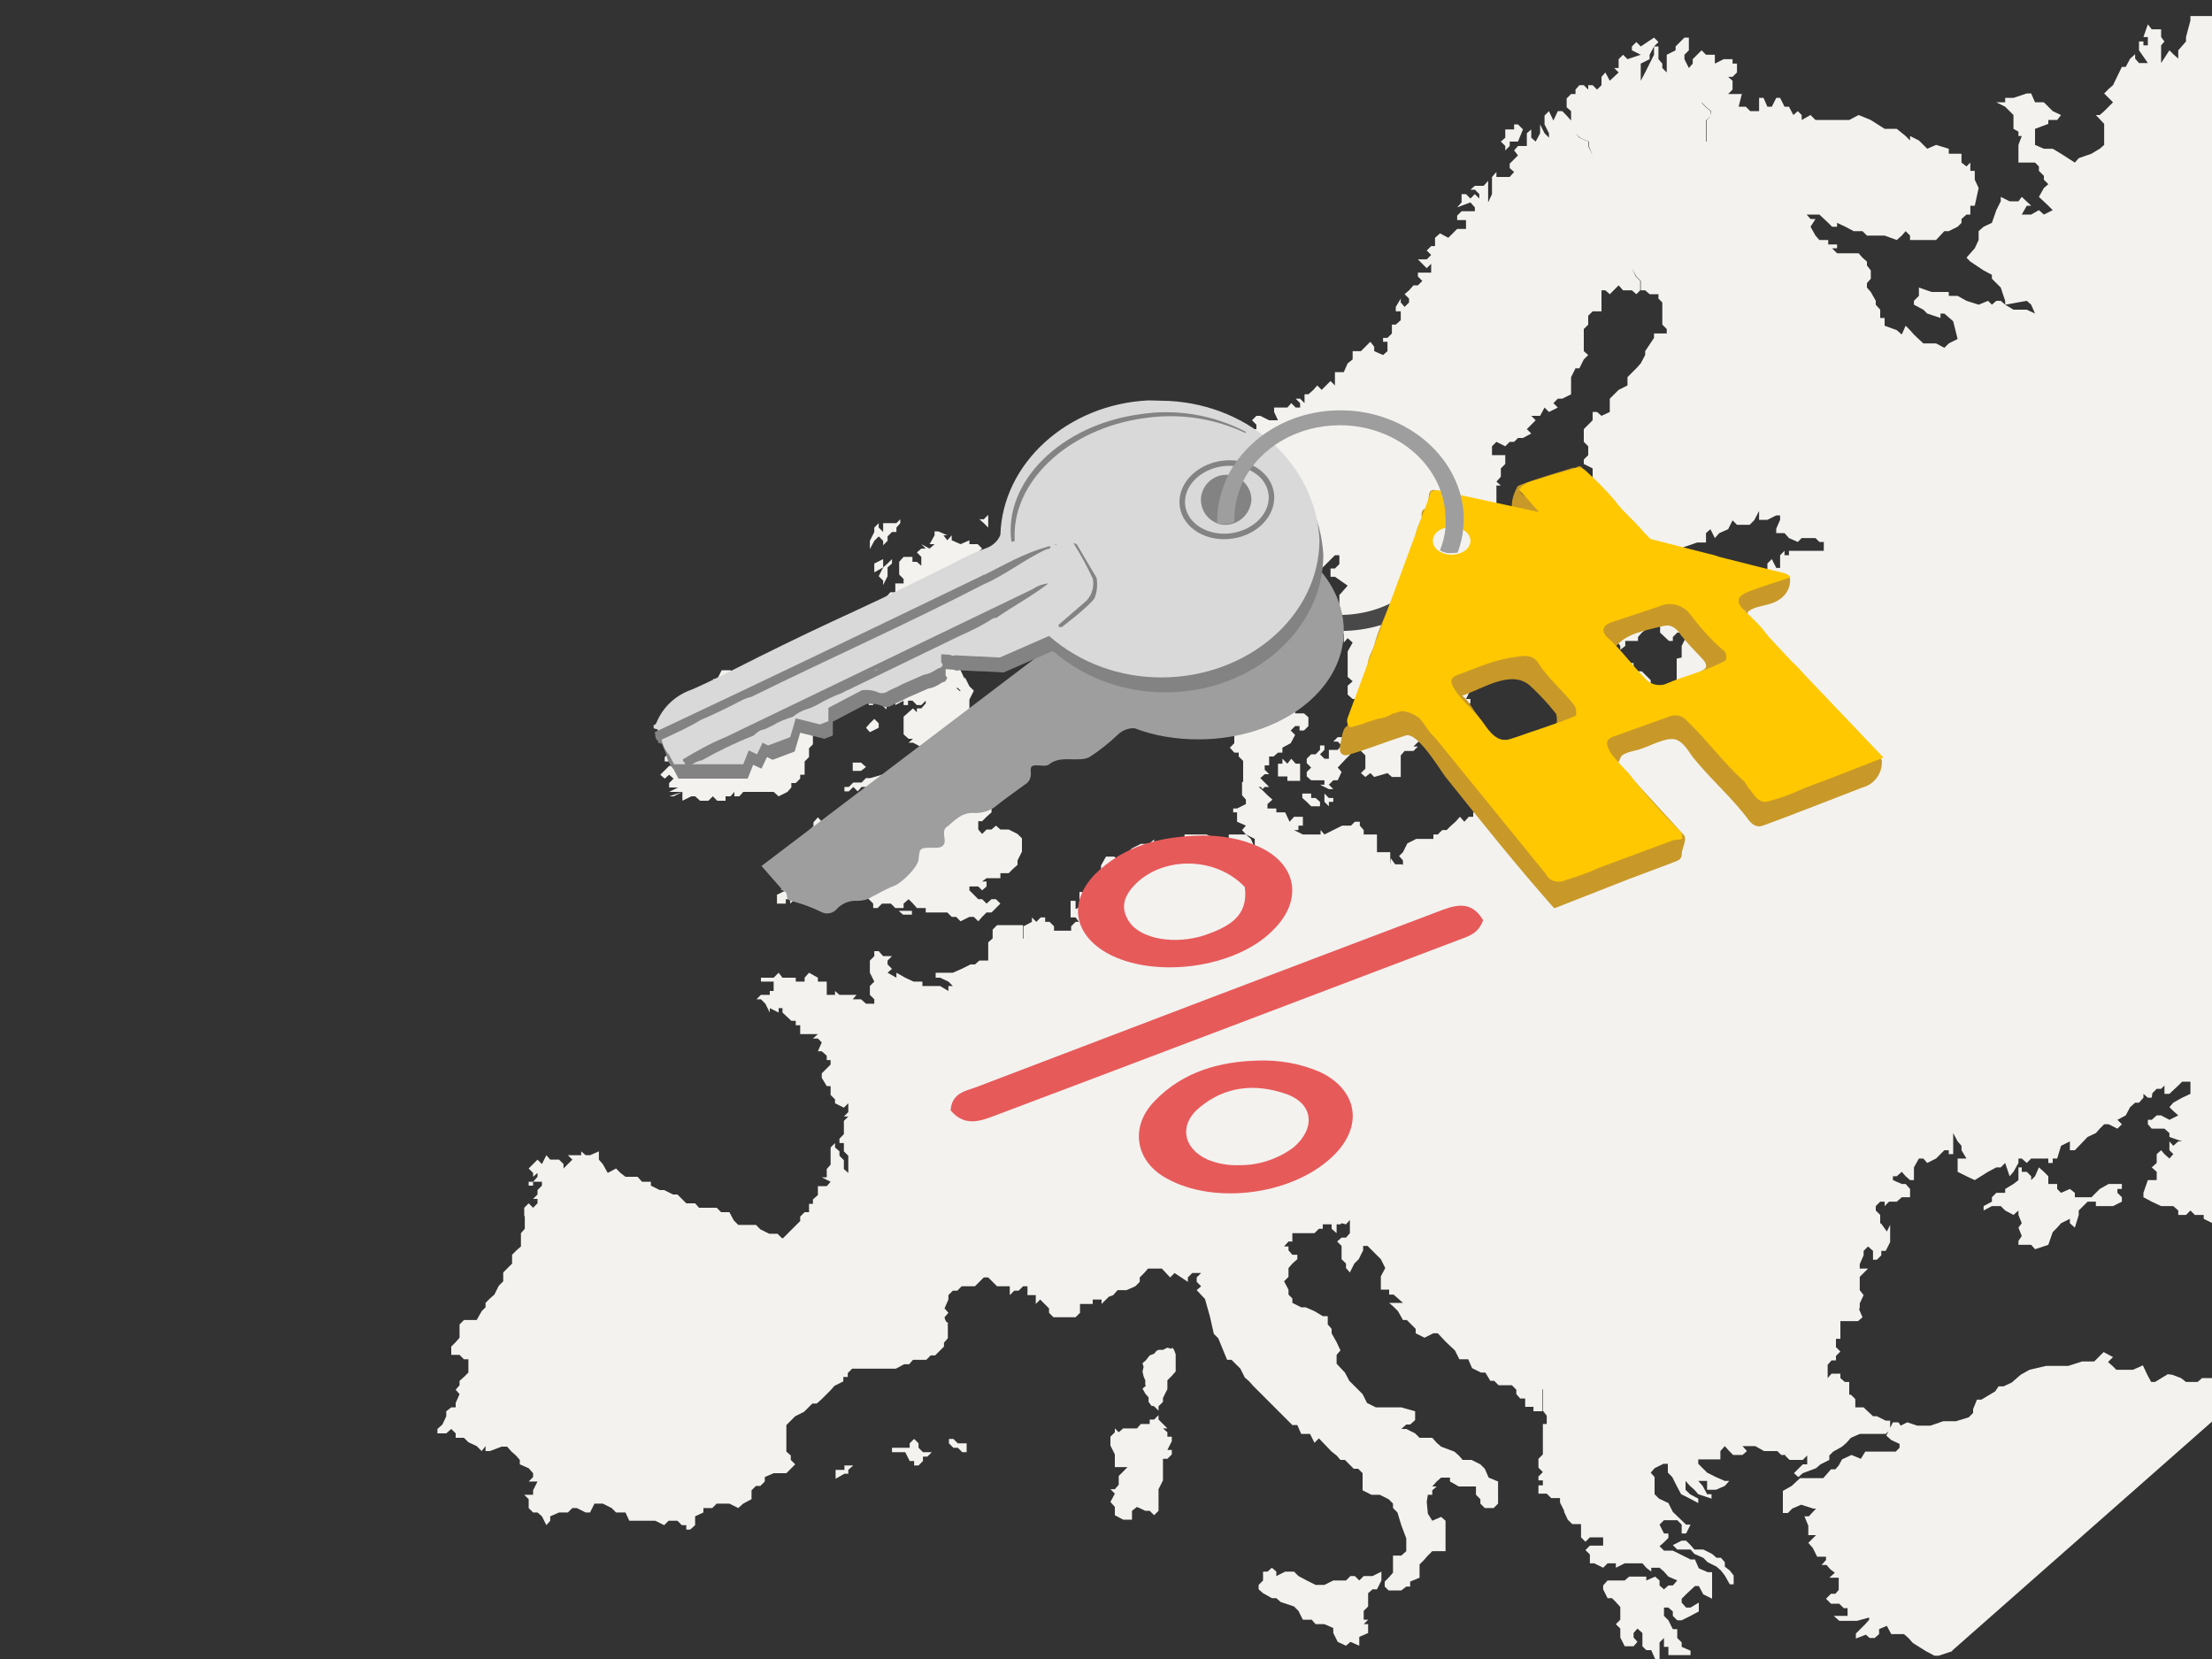 <?xml version="1.0" encoding="UTF-8"?>
<svg xmlns="http://www.w3.org/2000/svg" xmlns:xlink="http://www.w3.org/1999/xlink" version="1.1" id="Layer_1" x="0px" y="0px" viewBox="0 0 400 300" style="enable-background:new 0 0 400 300;" xml:space="preserve">
<rect x="0" y="0" width="400" height="300" fill="#333333" stroke="none"/>
<style type="text/css">
	.st0{clip-path:url(#SVGID_2_);fill:none;}
	.st1{clip-path:url(#SVGID_2_);fill:#F3F2EF;}
	.st2{fill:none;}
	.st3{fill:#484848;}
	.st4{fill:#9E9E9E;}
	.st5{fill:#838383;}
	.st6{fill:#D9D9D9;}
	.st7{fill:none;stroke:#838383;stroke-width:1;stroke-miterlimit:10;}
	.st8{fill:#C89929;}
	.st9{fill:#FFC800;}
	.st10{fill:#E75A5A;}
</style>
<g>
	<g>
		<defs>
			<rect id="SVGID_1_" width="400" height="300"></rect>
		</defs>
		<clipPath id="SVGID_2_">
			<use xlink:href="#SVGID_1_" style="overflow:visible;"></use>
		</clipPath>
		<polygon class="st0" points="307.8,18.6 307.7,18.6 308.5,19.4 309.3,20.1 309.3,20.9 308.5,21.8 308.5,25.6 308.6,25.6     308.6,21.8 309.4,20.9 309.4,20.1 308.6,19.4   "></polygon>
		<polygon class="st0" points="147,130.6 147.9,131.4 147.9,130.6   "></polygon>
		<rect x="159" y="152.4" class="st0" width="0.5" height="0.2"></rect>
		<polygon class="st0" points="142.2,123.5 141.5,122.8 141.3,122.8 142.1,123.6   "></polygon>
		<polygon class="st0" points="287.3,25.6 285.7,24.9 284.9,24.1 285.6,24.9 287.2,25.6 287.2,26.4 288,28.1 288.1,28.1 287.3,26.4       "></polygon>
		<polygon class="st0" points="226.9,153.3 226.9,151.7 225.3,150.9 226.2,151.7   "></polygon>
		<polygon class="st0" points="290.1,131.5 290,131.5 287.6,132.3 287.7,132.3   "></polygon>
		<polygon class="st0" points="366.5,56 368,56.7 367.3,55.1 366.5,54.4 362.6,55.1 364.1,56   "></polygon>
		<polygon class="st0" points="143.9,126.7 143.8,126.7 143,127.4 143.1,127.5   "></polygon>
		<polygon class="st0" points="298.3,10.7 296.7,11.5 296.7,14.6 297.5,13.1 298.3,11.5 299.1,9.9 299.1,8.4 298.3,9.9   "></polygon>
		<polygon class="st0" points="173.7,124.9 173.2,124.4 172.9,124.4 173.6,125   "></polygon>
		<polygon class="st0" points="126.6,135.3 127.3,136.2 128.9,136.2 129.7,136.2 128.9,135.3 128.1,135.3 127.3,135.3 126.6,134.6     125,135.3 125.7,135.3   "></polygon>
		<polygon class="st1" points="472.8,194.8 474.4,194.8 475.2,194 475.2,193.2 473.5,193.2 472,193.2 470.4,192.4 472,190.8     472,189.3 472,187.7 472.8,186.1 474.4,185.3 475.8,185.3 476.7,185.3 478.3,185.3 479.8,186.1 480.6,186.1 480.6,185.3     481.3,185.3 480.6,184.6 479.1,183.8 478.3,182.2 478.3,180.6 477.4,178.4 478.3,177.6 478.3,176 476.7,175.3 475.2,173.7     475.8,172.9 475.2,172.1 472.8,172.1 472,172.1 470.4,172.9 468.9,172.9 466.5,172.9 465.7,173.7 464.1,175.3 463.5,174.4     462.6,175.3 461,177.6 460.2,178.4 458.7,179.2 458.7,180.6 458,182.2 457.2,182.9 455.6,182.9 454,185.3 471.7,196.1     472.8,195.6   "></polygon>
		<polygon class="st1" points="477.4,206.4 478.3,205.6 479.1,204.9 479.8,204.9 480.6,205.6 482.2,206.4 483,206.4 484.4,205.6     485.2,204.9 486.1,204.9 471.7,196.1 471.3,196.3 470.4,195.6 468.9,195.6 467.4,196.3 466.5,197.8 466.5,199.4 467.4,199.4     469.7,198.5 471.3,198.5 473.5,200.2 474.4,200.9 475.8,200.9 476.7,202.5 477.4,204.9   "></polygon>
		<polygon class="st1" points="477.4,249.3 478.3,252.4 479.1,253.2 479.8,253.2 479.8,254.7 481.3,256.3 482.2,255.5 483.6,256.3     484.4,255.5 485.2,254.7 487.6,254.7 489.2,255.5 490.8,256.3 493.1,257.1 494.7,257.1 496.2,257.1 497.8,256.3 498.5,256.3     499.3,256.3 500.1,256.3 500.8,254.7   "></polygon>
		<polygon class="st1" points="383.7,215 383.7,214.1 382.9,214.1 381.3,214.1 379.7,215 379,215.7 378.2,216.5 375.2,216.5     375.2,215.7 374.3,215 372.7,215.7 372,215 372,214.1 371.2,214.1 370.4,214.1 370.4,213.4 370.4,212.7 369.6,211.9 368.7,211.1     368,212.7 367.3,213.4 367.3,212.7 366.5,211.9 365.6,211.9 365.6,211.1 365,211.1 365,212.7 365,213.4 364.1,214.1 362.6,215     362.6,215.7 361,215.7 360.2,216.5 360.2,217.3 358.7,218.1 358.7,218.9 360.2,218.1 361,218.1 361.8,218.1 362.6,218.9     364.1,219.7 365,218.9 365,219.7 365.6,221.2 365,222 365.6,223.5 365,224.4 365,225.1 367.3,225.1 368,225.9 370.4,225.1     371.2,222.8 372,222 372.7,221.2 374.3,220.4 374.3,221.2 375.2,222 375.9,219.7 375.9,218.9 377.5,217.3 379,217.3 379,218.1     380.5,218.1 382.1,218.1 383.7,217.3 383.7,216.5 382.9,215.7 382.9,215   "></polygon>
		<polygon class="st1" points="292.3,113.6 292.3,114.4 292.3,115.2 290.7,115.9 291.5,115.9 292.3,115.9 293,116.8 293,117.5     293.9,116.8 293.9,115.9 295.4,115.9 296.2,115.9 296.2,115.2 296.9,114.4 297.9,113.6 296.2,112.8 293.9,114.4 293,112.8   "></polygon>
		<polygon class="st1" points="295.4,111.2 296.2,110.4 296.2,109.8 294.6,109 293.9,109.8 293,109.8 293,110.4 293.9,110.4     294.6,110.4 294.6,111.9   "></polygon>
		<path class="st1" d="M463.4,222l-1.7-0.8l-0.8-0.8l-2.2-1.5l-1.6-0.8l-1.6-1.6v-3.1l-0.8-0.7l-0.8-0.8v-1.6l-0.7-1.6h-0.8V208    l-1.6-0.8l-2.3-1.6v0.8l-0.7,0.8l-0.9-0.8l-1.5-0.8l0.8-3.1v-0.8l0.7-0.8v-1.5l0.9-0.9l-0.9-0.7v-2.2l0.9-1.6v-1.6h0.7l0.7,0.8    l1.6-1.6l0.8-0.8l0.8-0.7l0.8-1.6l0.7,0.8l0.8-1.6l-0.8-2.4h-2.3l-1.6-0.7l0.8-1.7l0.8-0.7h0.8l-0.8-0.8l-2.4-1.6l-3-2.2l-1.5-1.6    l-0.9,0.8h-1.6v0.8l-0.8,0.8l-1.5-0.8l-0.8-0.8v-2.4l-1.6-0.7H436l-0.8,0.7v-3.9l1.6-2.4l-2.3-0.6l-0.8-0.9l0.8-0.8v-2.3l-0.8-0.9    l-0.8-1.3l0.8-1.6h0.8v-2.4h-0.8l1.5-2.4l1.6,0.9l0.7,1.5l1.6,0.8l0.8,0.8l1.5-1.6v-0.8l-0.7-1.6l-0.8-2.3l-1.6-0.8l1.6-0.8h1.5    v-4.7h1.6l0.8-0.8l0.9-1.4l1.5-1.6l0.7-1.5v-1.7h0.9l0.7,0.8l0.7,0.9l1.6-0.9l0.8-1.5l0.8-1.6l1.5-0.8h0.8l1.7,1.7V137l0.7-1.5    h2.3l0.8,0.7l1.5,0.8h2.4l0.8,0.9h2.4l0.7,0.7V137l-0.7-0.8v-0.7h0.7l4,0.7l2.3,0.8l0.8-1.5v-1.6h0.7v-0.8l-0.7-0.8h3.1l-0.8-1.6    h0.8l0.8-0.8l1.6,0.8h1.5v-1.6h1.4l-0.6-1.5l0.6-0.7l0.8-0.7l1.7-0.8l0.8,0.8l0.7,1.4h1.6l3.1-0.7h1.6v-2.3l1.4-0.8l2.5-0.8    l2.3-2.3l0.7-0.8v-1.6l-0.7-1.5l-1.6-1.6h-0.7l-0.8,0.7l-1.7,0.9h-4.5l-2.4-0.9v-0.7l-0.8-1.6H486l-1.7,1.6l-0.8,0.7h-1.4    l-1.5-1.5l-1.6-2.5v-2.1l-0.8-0.8l-0.8-0.8v-0.8l-1.6-1.6v-3.1l0.8-2.3l-0.8-0.8l-1.5-0.8v-4l-0.8,0.8v0.8l-1.5,3.2l-1.7,2.3    l-2.3,0.8l-2.4,0.8l-1.5,0.7l-2.4-3.1v-2.3l1.7-0.8l2.2-0.7l0.8,0.7l0.9,0.8L468,98v-2.4l0.8-1.6l0.7-1.4l-0.7-1.6l-1.5-0.7v-0.8    h-0.9l-0.8,0.8h-2.2l-0.9,0.7l-3.1,1.6h-1.5l-0.8-2.3l-1.6-2.5l-0.8-0.7l0.8-0.8h0.9V84l-0.9-2.4l-1.6-2.4l0.8-1.5l0.8-0.8h0.9    v-0.8l-0.9-1.4v-4h-1.6v-1.5l-0.7-1.6l-0.8-0.8l-0.8-1.6h-0.8v-0.7l-0.8-0.8l-0.8,0.8l-0.7-2.4l-1.6-3.2l-0.7-2.9l-0.8-1.6    l-2.4-1.6v-2.4l-0.8-0.7l-1.5-1.7v-1.4l-0.8-1.7l-0.8-0.7l-0.8-0.8l-0.8-3.1l-0.7-0.7l-1.6-0.8V38l-1.5-0.8l-0.8-0.8l-0.8-3.9    h-0.8v-1.6l-0.8-1.5v0.7l-0.8-1.5v-1.7l-0.7-0.7l-0.8-1.6l-0.8-1.3h-1.6v-1.6h1.6l0.8-0.9v-7h0.8l0.7-2.4V8.2l-1.5-3.8l0.8-1.5    l1.5-1.6l0.8-1.6l-0.8-2.3v-2.3l-0.8-1.6l-1.5-0.9l0.8-1.5h-0.8l-0.8-0.8h-0.9l-0.7,1.6h-0.7l-0.7-1.6l-0.9-0.8h-0.7l-0.8-0.6    v-1.5h-2.5l-0.7,0.7h-1.5l-0.8-1.6l-0.9-0.7l0.9-0.8v-0.9h-4l-3,1.7l-1.6,0.7h-4l0.8,0.9v2.1l-0.8,0.8l0.8,0.8l0.9,0.8l0.7,1.6    h1.6l0.7,0.8L407-4.2l-0.7,2.4h0.7l0.9,0.8l-1.6,1.5h-1.6L403.1-1l0.8-0.8l-0.8-1.6l-0.7-0.8l-0.8,0.8l-0.7,1.6v3.1l-0.8,1.6h-4    v0.8l-0.8,3v0.8l-1.4,1.6v1.5L393,9.8l-0.7-0.7l-1.5,2.3V8.2l0.6-0.7l-0.6-0.8V5.3h-1.7l-0.7-0.9l-0.8,2.3h0.8v1.5h-0.8V7.5h-0.8    v1.6l1.6,2.3h-1.6l-0.7-0.8V9.8l-0.9,0.8l-0.8,1.5h-0.7l-1.6,3.3l-0.8,0.7l-0.8,0.8l1.6,1.6l-1.6,1.6l-0.8,0.7H379l1.5,1.6v3.8    l-0.8,0.7l-1.5,0.9l-2.3,0.8l-0.7,0.8l-2.5-1.6l-1.5-0.9h-1.6l-1.6-0.7v-2.9l2.4-0.9v-0.7h1.6l0.7-0.9l-1.5-0.7l-1.6-1.6H368    l-0.7-1.6h-0.8l-2.4,0.8h-1.5v0.8H361l1.6,0.8l0.8,0.8l0.7,0.7v2.5l0.9,0.5v0.8h0.6l-0.6,1.6v3.2h3l0.7,0.7v0.8l0.9,0.9v0.7    l0.8,0.8l-0.8,0.7l-0.9,1.6l1.7,1.6l0.8,0.8l-1.6,0.8l-0.9-0.8l-1.4,0.8h-1.7l0.9-1.6h0.8l-1.7-1.6l-0.6,0.8h-1.6l-1.6-0.8v0.8    L361,38l-0.8,2.3l-1.5,0.7l-0.9,0.8v1.6l-0.7,1.5l-0.8,0.9l-0.7,0.8l0.7,0.7l2.4,1.6l1.5,0.8v0.7l1.6,1.6l0.8,2.4v0.7l3.9-0.7    l0.8,0.7l0.7,1.6l-1.5-0.7h-2.4l-1.5-0.9l-0.8-0.7H361l-0.8,0.7l-0.7-0.7l-1.7,0.7l-2.2-0.7l-1.6-0.9h-1.6v-0.7h-3.1L347,52v1.5    l-0.9,0.9v0.7l1.7,0.9l0.7,0.7l2.4,0.8v-0.8h0.7l1.6,1.4l0.8,3.2l-1.6,0.8l-0.8,0.8l-1.5-0.8h-2.3l-1.7-1.6l-0.7-0.8l-0.8-0.8    l-0.7,1.6l-0.9-0.8l-2.2-0.8v-1.4H340V56l-0.8-0.9v-0.7l-0.9-1.6l-0.7-0.8v-0.8l0.7-0.8v-1.5l-0.7-0.9v-0.7l-0.8-0.7l-0.7-0.8    h-3.9l-0.9-0.9h0.9v-0.7h-1.6v-0.8H329l-0.7-0.8l-0.9-1.6l0.9-1.4h-0.9l-0.7-0.8h2.3l1.6,1.5l0.7,0.7h0.9v-0.7l1.5,0.7l1.5,0.8    h1.6l0.8,0.8h3.2l2.2,0.8l0.9-0.8l0.7-0.8l0.8,0.8v0.8h4.7l1.5-1.6h0.8L354,41l0.7-0.7v-0.7l0.9-0.8h0.7v-1.6h0.8l0.7-3.2    l-0.7-1.5v-1.6h-0.8v-1.5l-0.7,0.7l-0.9-0.7v-1.6h-2.3v-0.9l-2.3-0.7l-1.6,0.7l-1.5-1.5l-1.6-0.8v0.8l-0.8-0.8l-1.6-1.3h-2.2    l-2.5-1.6l-2.2-0.9l-1.7,0.9h-6.1l-0.9-0.9l-1.6,0.9v-0.9l-0.7-0.7l-0.8,0.7l-0.8-1.5h-0.8l-0.8-1.6h-0.7l-0.8,1.6h-0.8l-0.7-1.6    h-0.8v2.4h-1.6l-0.8-0.8h-1.3l0.6-2.4l-0.1,0.1h-2.4l0.8-0.8v-1.6l-0.8-0.7h0.8l0.8-0.8v-1.6h-0.8v-0.8h-1.6l-1.6,0.8V9.9h-1.6    l-0.8-0.8l-1.6,1.6v0.8l-0.7,0.8l-0.8-1.6V9.9l0.8-0.8V6.8h-0.8L303,8.4v0.7l-1.6,0.8v3.2l-0.8-0.8v-0.8l-0.7-0.8V8.4h-0.8v1.5    l-0.8,1.6l-0.8,1.6l-0.8,1.5v-3.1l1.6-0.8V9.9l0.8-1.5l0.8-0.8l-0.8-0.8l-2.4,1.6l-0.8-0.8l-0.8,0.8v0.7l1.6,0.8l-2.4,0.8    l-0.8-0.8l-0.8,0.8v1.6h-0.8l0.8,0.8l-1.6,1.5l-0.8-1.5l-0.7,0.8v1.5l-0.8,0.8l-0.8-0.8h-0.8v0.8l-0.8-0.8h-0.8l-0.7,0.8V17h-0.8    l-0.8,0.8v1.6l0.8,0.7v1.7l-0.8-0.9l-0.8-0.8h-0.8l-0.8,1.7l-0.8-1.7l-0.8,0.8v1.6l0.8,1.6v0.8l-0.8-0.8l-0.8-1.6v1.6l-0.8,1.5    l-0.8-0.7v-1.5l-0.8,0.7v2.3h-1.6l-0.7,0.8l0.7,0.9l-0.7,0.7l-0.8,0.8v0.8l0.8,0.7L273,32h-2.4v-0.9l-0.8,0.9v3.1l-0.7,1.5v-3.9    l-0.8,0.9h-1.6l-0.8,0.7h0.8l0.8,0.8v0.8l-0.8-0.8l-0.8,0.8l-0.8-0.8h-0.8v1.5l-0.8,0.9l2.4-0.9l0.8,0.9v0.7h-2.4l-0.8,0.8v0.8    h1.6v1.6h-1.6l-0.8,0.8l-0.8,0.8l-1.5-0.8l-0.9,0.8v1.5h-0.7l-0.8,0.8l0.8,0.8l-0.8,0.8h-1.6l0.8,0.8l0.8,0.8l0.8-0.8v1.6h-2.4V50    l0.8,0.8l-0.8,0.8h-0.8l-0.8,0.9l-0.8,0.7l0.8,0.8v0.7l-0.8,0.8l-0.7-0.8V54l-0.9,1.5v0.8h0.9v1.6l-0.9,0.8h-0.7v1.6l-0.8,0.8    h-0.8v0.7h0.8v1.7l-0.8,0.7l-1.6-0.7v-0.8l-0.7-0.9l-1.7,1.7h-1.5V65l-0.9,0.7l-0.7,1.6h-1.6v2.4l-0.8-0.8l-1.6,1.6l-0.8-0.8    l-0.7,0.8l-0.9,0.8h-0.7v1.6l-0.8-0.8h-0.8l0.8,0.8v0.8h-0.8l-0.8-0.8l-0.7,0.8h-2.4v0.8l0.7,1.5h-1.6l-1.6-0.8h-0.7l-0.8,0.8    l0.8,0.8v0.8h-2.4l-0.8,1.6v-1.6h-0.8l-0.8,0.8l-0.7-0.8h-1.6v1.6l0.7,0.7h0.9v0.8h-0.9l-0.7,0.8h-1.7v0.8l0.9,0.8v0.8l-1.6-0.8    v1.6l0.7,1.5h1.7v0.9h-0.8l-1.6-0.9v1.6l0.7,1.6l0.9,0.8l-0.9,0.8l-0.7-0.8l-0.8,0.8v0.8l1.5,0.8h-1.5v0.7l0.8,0.8l0.7,0.8h1.7    l1.6-0.8l-1.6,1.6l-0.8,0.7l-0.9,0.9l1.7,1.6h-1.7l-0.7,0.7l-0.8-0.7h-0.7l-0.9,1.5v0.8l-0.7,1.6l0.7,0.8l1.6-2.4h1.5v2.4h-0.7    v1.6l-0.8,0.7v-0.7l-0.7,0.7v3.2l1.5,1.5l2.4,0.8l-1.7,1.6l1.7,0.8l0.7-0.8v1.6h4l1.6-0.8v0.8l1.5-0.8l0.9-0.8l0.7-1.6l0.9-0.8    l2.4-0.8v-0.7l0.7-0.8h1.6v0.8l0.8,0.7l1.6-0.7v-1.6l1.5-1.6v-1.6l-0.8-0.7l1.6-1.6l1.6-1.6h0.8v1.6l-0.8,0.8h-0.8v1.5h0.8    l2.3,1.6l-1.4,1.6h-0.1v7.1h0.8v1.6l0.7-0.8l0.9,0.8l-0.9,1.6v4.6l0.9,0.8l-0.9,0.8v1.6l0.9,0.8h0.7v2.4l1.6,0.7v1.6h-0.8v0.8    l-0.8,0.8v1.5l0.8,0.8v0.8l0.8,0.8v2.4l-0.8,0.8l0.8,0.7l0.9-0.7l0.7,0.7l2.4-0.7l0.8,0.7h1.6v-3.9l0.7-0.8h1.6l0.8-0.8h-0.8    l0.8-0.8l1.6-0.8l1.5,0.8v0.8h3.2v-2.3l1.6-2.4v-1.5l0.8-0.8l0.8-0.9v-0.7h-0.8l0.8-1.6l0.8-0.8l-0.8-0.8v-1.5l0.8-0.9V120    l0.8-1.5v-1.6l-0.8-1.5l1.6-0.8l-2.4-0.8l0.8-0.8l1.6,0.8h0.8l1.5-1.6v-1.6h1.6l0.8,0.8l0.8-1.6l0.7-0.7l1.6-0.8l-1.6-0.8v-0.8    l0.9-0.8h0.7l1.6-2.3l-0.8-0.8v-1.6l-1.5,0.8v-1.6l-0.9-0.8l-0.7-0.7v-1.6l-1.6,0.8l-0.8-0.8l-0.8-0.9v-1.5l-0.8-0.8v-0.8    l-0.7-0.7h0.7l0.8-0.8v-4h0.8l-0.8-0.7l0.8-0.9v-1.5l0.8-0.8v-1.6h-2.4v-1.6l0.8-0.8l1.6,0.8l0.8-0.8h0.8l0.7-0.7h0.9l1.5-0.8    l-0.8-0.8l1.6-1.6l-0.8-0.8h1.6l0.8-1.5l0.8,0.8l1.6-0.8l-0.8-0.8l0.8-0.8h0.8l1.6-0.8v-3.1l0.8-1.6h0.7l0.8-1.6l0.8-0.8l-0.8-0.7    v-4l0.8-0.8v-1.6l0.8-0.8h1.6v-3.8h0.7l0.8,0.7l1.6-1.6l0.8,0.9h1.6l0.8,0.7l0.7-0.7v-1.7l-0.8-0.8l-0.7-1.5l0.8,1.5l0.8,0.8v1.7    h0.8l0.8,0.7h1.6V54l0.7,0.7v4l0.8,0.8v0.8h-2.3v0.8l-1.6,2.4v0.7l-0.8,1.5l-0.8,0.9l-1.6,1.6v1.5l-1.6,0.8l-0.8,0.8l-0.8,0.8v2.4    l-1.5,0.7l-0.8-0.7H288V76l-1.6,1.6v2.3l0.8,0.8v1.6l-0.8,0.8v0.8l1.6,0.8V91l-1.6,0.8v2.3l1.6,2.3h2.3l0.8,0.9h2.4l0.8,1.6v1.5    l1.6,1.6h3.2l0.8-1.6l0.7-0.8l0.8,1.6l0.8-0.8l0.8-0.8l1.6-0.7l2.3-0.8h1.6v-1.7l0.8-0.7l0.8,1.6l0.8-0.9l1.6-0.7l0.8-1.6l0.8,0.8    h2.3l0.8-0.8l0.9-1.7V94h1.5l1.6-0.8h0.7V94l-0.7,1.6v0.8h1.5l0.8,0.9l1.6,0.7l0.7-0.7h2.5L329,98h0.8v1.6h-6.3v0.8h-0.8v-0.8    l-0.8,0.8v2.3h-0.7l-0.8-1.6l-0.8,0.8v3.2H315l-0.8-0.9h-0.7l-1.6,0.9v-0.9H308l-0.8,0.9h-4.7v1.5h-2.3l-0.8,0.8v2.4h1.6v1.4h-0.8    v3.2l1.6,1.5h0.7v-0.7l0.8-0.8h0.8l0.8,0.8l-0.8,1.6v2.1l-0.9,0.2v6.3l-0.8,0.8l-0.7,0.7h-0.8l-1.6-1.5l-0.8-0.8V123l-1.6-1.6    h-0.7l-0.8-0.7v-0.8h-1.5l-1.6,0.8l-0.8,0.7h-0.8L290,123v1.6l-0.8,1.6l-0.8,1.4l-0.8,4.7l2.4-0.8h0.1l-2.4,0.8h-0.1v3.9l0.8,2.4    v2.4h1.6v0.7l0.7,0.8h0.8l0.8,0.8h0.4l-0.3,0.3h-2.7l-0.2-0.6l-0.6-0.9l-1.2,0.2h-0.8v0.7h0.8l-0.8,1.6l-0.8,0.8h-1.6V143    l-2.3,1.6v0.8l-1.4,1.1l1.4,0.4v0.8l-0.8,0.9h-0.8v2.3h-2.4v-0.8h-0.8l-2.3,0.8l-0.9-0.8v-2.4l-0.7-0.8v-0.7h-2.4l-0.8,0.7h-0.8    l-1.5-0.7l-0.8,0.7h-0.8v0.8h-0.8l-0.8,0.9l-0.8-0.9l-0.8,0.9l-0.8,0.7l-0.8,0.8h-0.8l-0.8,0.8h-0.8v0.8h-3.1l-1.6,0.8l-0.8,1.6    l-0.7,0.7l0.7,0.8v0.8l-0.2-0.1h-1.2l-0.8-1.1l-0.1,1.2v-2.3H249v-3.2h-2.4v-0.8l-0.7-0.8v-0.7H245l-0.7,0.7h-1.6l-1.6,0.8    l-1.6,0.8l-0.7-0.8v0.8h-3.2l-1.6-0.8h0.8v-0.8h0.8v-1.6H234l-0.8,0.9l-0.8-1.7h-1.6v-0.7h-1.6v-0.8l0.9-0.8l-0.9-0.8l-0.8-0.8    l-0.8-0.7h0.4l0.3,0.4l0.4-0.4h0.8l-0.8-0.8l-0.8-0.8l0.8-0.7h0.8l-0.8-0.8v-0.8h0.8v-1.6h0.8l0.8-0.7h0.8v-0.9l1.5-0.8l0.8-1.5    l-0.8-0.8l0.8-0.8h0.8v0.8h0.8l0.8-0.8v-1.6l-0.8-0.7h-1.6v-0.8h-0.8v-0.8l0.8-0.8h0.8l-0.8-0.8V125h-1.5v0.8h-2.4l-0.8,0.8    l0.8,0.8v0.8l-0.8-0.8l-0.8,0.8v-1.6h-0.8l-0.7,0.8v0.8h-0.8l-0.9-0.8h-0.7v-0.8H224v0.8l-0.8,0.8v6.2l-0.8,0.8l0.8,0.9h0.8v0.7    l0.8,0.8v3.8h-0.2v2.4l0.7,0.8v0.8l-1.6,0.8H223v0.7h0.7v1.7l1.6,0.7l-0.7,0.8l0.7,0.8l1.6,0.8v1.6l-0.7-1.6l-0.9-0.8h-3.1v3.2    l-0.8,0.7v0.8l-0.8-1.5v-1.6h-0.8v0.8H219v-0.8l0.8-0.8l-1.6-0.8h-4v0.8l-0.8,0.8v0.8h0.8v0.8l0.8,0.7l-0.1,0.1l-0.7-0.7l-0.9,0.7    h-0.7v-3.1H211l-0.7,0.8l-1.6,0.8v-1.6l-0.9,0.8h-1.5l-1.6,0.8l-0.8,0.8v4.7l-1.6,1.6h-1.6v-1.6l0.8-0.8h-0.8l0.8-0.8l0.8-0.8    v-0.8l-0.8-0.8H200l-0.9,1.6v1.6l-0.7,0.8v0.8h-0.8v0.8l-0.8,0.8h-1.6v1.6h0.8v0.7l-1.5,0.8v-1.5h-0.9v3h0.9l0.6,0.8h-0.6    l-0.8,0.8v0.8h-3.1v-0.8l-0.8-0.8H189v-0.8h-0.8l-0.8,0.8l-0.8-0.8v0.8l-1.5,0.8v2.3l-0.1-0.1v-2.4h-4.7l-0.8,0.8v1.6l-0.8,0.7    v3.3h-1.6l-0.8,0.7h-0.8l-1.6,0.8l-1.6,0.7h-3.1v0.9h0.8l1.5,0.7l0.8,0.8h-0.8v0.9l-1.5-0.9h-3.2v-0.8h-1.6l-1.5-0.7l-1.6-0.9v0.9    l-1.6-0.9l0.8-0.7l-0.8-0.8v-0.7l0.8-0.8h-1.6l-0.8-0.9h-0.8v0.9l-0.8,0.8v2.2l0.8,1.6l-0.8,0.8v1.6l0.8,0.8v0.8h-1.5l-0.9-0.8    h-1.5l0.7-0.8h-3.1l-0.8-0.7v0.7h-1.5v-2.4h-1.6v-0.7l-1.6-0.9l-0.8,0.9v0.7h-1.6v-0.7h-2.4l-0.7-0.9l-0.9,0.9h-2.3v0.7h2.3v1.7    h-0.7v0.7h-1.6l-0.8,0.8h0.8l0.8,0.8l0.8,1.6v-0.8l1.6,0.8v-0.8h0.7v0.8l1.6,1.5h0.8v0.8h0.8v1.6h3.2l-0.9,0.8h0.9l0.7,0.7    l-0.7,1.6h0.7l0.9,0.8v0.8h0.7v0.8l-1.6,1.6v0.8l0.9,1.5h0.7v1.6l0.8,0.8v0.7l1.6,0.8l0.8-0.8v1.6l-0.8,0.8h0.8l-0.8,0.8v2.4    l-0.8,0.8v0.8h0.8v1.5l0.8,0.8v3.1l-0.8-0.7v-1.6l-0.8-0.8v-0.8l-0.8-0.7v-0.8l-0.8,0.8v3.1l-0.7,0.8v1.5h-0.9l1.6,0.8l-0.7,0.8    h-1.6v1.6l-0.9,0.8v0.8h-0.7v1.5h-0.8l-0.8,0.8v0.8l-3.1,3.1h-0.2l-0.8-0.8h-1.5l-1.6-0.8l-0.8-0.8h-3.2l-0.8-0.8l-0.8-1.5h-1.5    l-0.8-0.8h-3.2l-0.7-0.8h-1.6l-0.8-0.8l-0.8-0.8h-0.8l-1.6-0.8h-0.8l-1.6-0.8v-0.7h-1.6l-0.8-0.9h-2.2l-0.9-0.7l-0.8-0.8l-1.5,0.8    l-0.9-1.6l-0.7-0.8v-1.5l-1.6,0.7h-0.8l-0.8-0.7v0.7h-2.4l0.8,0.8l-1.6,1.6v-0.8l-0.8-0.8h-1.6l-0.7-0.8l-0.8,1.6l-0.8-0.8    l-0.8,0.8l-0.8,0.8l0.8,0.8v0.7l0.8-0.7v0.7l-0.8,0.9H98v0.7l-0.8,0.8v0.8l-0.8,0.8h0.8v0.8l-0.8,0.8l-0.8-0.8l-0.8,0.8v1.5h0.1    v2.3l-0.7,0.8v2.4l-0.8,0.7l-0.8,0.8v1.6l-0.8,0.8l-0.8,0.8v1.6l-0.8,0.8l-0.8,1.6l-0.8,0.7l-0.8,0.8v0.8l-0.7,0.7l-0.9,1.6h-2.3    l-0.8,0.8v2.4l-0.7,0.8l-0.8,0.8v1.5h1.5l0.8,0.8h0.8v2.4l-0.8,0.8l-0.8,0.7v0.8l-0.7,0.8l0.7,0.8l-0.7,1.6v0.8h-0.8l-0.9,0.7v0.9    l-0.7,1.5l-0.9,0.8v0.8h1.6l0.9-0.8l0.8,0.8v0.8h1.5l0.8,0.8l1.5,0.7l0.9,0.9l0.7-0.9v0.9h0.8l2.1-0.8h1l0.8,0.9l0.8,0.7L94,264    v0.8l1.6,0.7l0.8,0.9v0.7l-0.8,0.8h1.6l-0.8,1.6v0.8h-1.6l0.8,0.8v1.6l0.8,0.8h0.8l0.8,0.7l0.8,1.6l0.7-0.8v-0.8l1.6-0.7h1.6    l0.8-0.8h0.8l1.6,0.8h0.8l0.8-1.6h1.5l1.6,0.8l0.8,0.8h1.7l0.7,1.5h4.7l1.6,0.8l0.8-0.8h1.6l0.8,0.8h0.8v0.8h0.7l0.9-0.8v-1.6    l1.5-0.7v-0.8h1.6l0.8-0.8h2.3l1.6,0.8l0.9-0.8l1.5-0.8v-1.6l0.8-0.8h0.8l0.8-0.8v-0.8l1.6-0.7h2.3l1.6-1.6L143,264v-0.8l-0.8-0.7    v-4.8l1.6-1.6l1.6-0.8l1.5-1.5h0.8l0.9-0.8l1.6-1.6l0.7-0.8l1.6-0.8V249h0.8v-0.7l0.8-0.8h7.9l1.5-0.8h0.9l0.7-0.8h2.4l0.8-0.8    h0.8l0.8-0.8l0.8-0.8v-0.7l0.7-0.8v-2.4l-0.1-0.1l0.2-0.2l-0.4-0.3l-0.2-0.4l-0.1-0.4l0.7-0.8l-0.7-0.8l0.7-1.6v-0.8l0.8-0.8h0.8    l0.8-0.8h2.4l0.8-0.8l0.8-0.8h0.8l0.8,0.8l0.8,0.8h2.3v1.6l0.8-0.8h0.8l0.8-0.8h0.8v1.6h1.5v1.6l0.8-0.8l1.6,1.6v0.8l0.8,0.8h4    l0.8-0.8v-1.6h2.3V235h1.6v0.8l1.3-1.3l0.8-0.3l0.8-0.9h1.6l1.6-0.7l0.8-0.8v-0.8l0.8-0.8l0.7-0.8h2.5l1.5,1.6l0.8-0.8l2.4,1.6    v-0.8l0.8-0.8h1.6l-0.8,0.8v0.8l0.8,0.8l-0.8,0.7l1.5,1.6l0.9,3.2l0.7,3.1l0.8,0.8l1.6,3.9h0.8l1.6,1.6l0.8,1.6l0.8,0.7l0.7,0.8    l7.1,7.1h0.9l0.7,1.6h1.6l0.8,1.6l0.8-0.8l2.3,2.4l0.9,0.7l0.7,0.8h0.8l1.6,1.6h0.8l0.8,0.8v3.1l1.6,0.8h1.5l1.6,0.8l0.8,0.8v0.8    l0.8,0.8l0.7,2.3l0.9,2.4v2.3l-0.9,0.8h-1.5v3.1l-0.8,0.9l-0.7,0.7v0.9l0.7,0.7h2.3l0.9-0.7h0.7v-0.9l1.7-0.7v-2.4l0.8-0.8    l0.7-0.8l0.8-0.8h2.4v-5.5l-0.8-0.7l-1.6,0.7l-0.8-1.3l-0.2-2.1l0.2-1.3h0.8v-0.8l0.8-0.7H259l0.8-0.9l0.8-0.7h1.6v0.7l1.6,0.9    h3.1v1.5l0.8,0.8v0.8l0.8,0.8h1.6l0.8-0.8v-4l-1.7-0.7l-0.7-1.6l-0.8-0.8l-1.6-0.8h-1.6l-0.7-0.8l-0.8-0.7l-2.4-0.9l-0.8-0.7    L259,260h-2.3l-0.8-0.8l-1.6-0.8h-0.9l0.9-0.8h0.7l0.9-0.8v-1.6l-2.5-0.7h-4.6l-1.6-0.8l-0.8-1.6l-0.8-0.8l-1.6-1.6l-0.8-1.5    l-1.5-1.6V245l0.7-0.8l-0.7-1.5l-0.9-1.6v-0.8l-0.7-0.8V238h-0.9l-1.5-0.9l-1.6-0.7h-0.8l-1.6-0.8v-0.8l-0.7-0.7v-0.9l-0.8-1.5    l0.8-0.8v-1.6l0.7-0.8l0.9-0.8v-0.8h-0.9l-0.7-0.8v-0.7h-0.8l0.8-0.9h0.7V223h4l0.8-0.8h0.7v-0.8h1.6v0.8l0.9,0.8v-1.6h0.7    l0.2-0.2l0.8,0.2l0.7-0.8v2.4l-0.7,0.8h-0.8l-0.8,0.7l0.8,0.8v2.4l0.8,0.8v0.8l0.7,0.8l0.8-1.6l0.8-0.8l0.8-1.6v-0.8h0.8l2.4,2.4    l0.8,1.6l-0.8,1.5v2.4h1.5v0.9h0.8l0.8,0.7l0.9,0.8h-2.5l0.8,0.7l0.8,0.8l0.9,1.6h0.7l1.6,1.6v0.8l1.6,0.8l1.6-0.8h0.8l1.5,1.6    l1.6,1.5l0.8,1.6h1.6l0.7,1.6l1.6,0.8h0.8l0.9,1.5h0.7l0.8,0.8h2.4l0.8,0.8v0.8l0.7,0.8h0.9v1.5h1.5v0.8h1.6v-3.9l0.1-0.1v3.9    l0.7,0.9v1.5h-0.7v5.5l-0.8,0.8v1.6l0.8,0.8l-0.8,0.8v0.7h0.8v0.9h-0.8v1.5h1.5l0.8,0.8h1.6v0.8l0.8,1.6h-0.1l0.7,1.5l0.8,0.8h1.6    v2.4l0.8,0.8l0.8-0.8h2.4v1.5h-2.4l-0.8,0.8l0.8,0.8v1.6h0.8l1.6,0.8l0.8-0.8h1.5v0.8l1.6-0.8h3.2l0.7,0.8l0.9,0.7v-0.7h1.5    l0.8,0.7l0.8,0.9l1.6,0.7l-0.8,0.9h-0.8l-0.8,0.7l-0.8-0.7v-0.9l-0.8-0.7l-1.6,0.7v-0.7h-3.1l-0.8,0.7h-3.1l-0.8,0.9v0.7l0.8,1.6    h0.8l0.7,0.7l0.8,0.9v2.3l-0.8,0.8l0.8,0.8v1.6l0.8,1.6h1.6l0.7-0.8l-0.7-0.8v-0.8l0.7-0.8l0.9,0.8v2.4l0.7,0.7h0.9l0.7,1.6h0.8    V297l0.8-0.8v1.6h0.8v1.5h4v-0.8l-1.6-0.7V297l-0.8-0.8v-1.6h-0.8l-0.8-1.6l-0.8-0.8v-1.5h0.8l0.8,0.7v0.8l0.8,0.8h0.8l1.6-0.8    l1.5-0.8v-1.6l-1.5,0.9h-0.8l-0.8-0.9v-0.7l0.8-0.8l1.6-1.5h0.7l0.8,1.5l1.6,0.8v-4.8h-0.8l-1.6-0.7l-0.7-1.6h-0.8l-1.6-0.8    l-1.6-0.8h-1.6l-0.8-0.8l0.8-0.7l0.8-0.8v-0.8h-0.8l-0.8-1.6l0.8-0.8h2.4l0.8,0.8v1.6h0.8l0.8-1.6h-0.8l-2.4-2.3l-0.8-1.6L300,271    l-0.8-0.8v-3.1l-0.7-0.8l0.7-0.8l1.6-0.8h0.8v1.6l0.8,0.8l0.8,1.6l0.8,1.5l1.6,0.8l1.5,0.8V271l-1.5-0.8l-0.8-0.8v-1.6l0.8,0.9    l0.8,0.7l0.7,0.8l2.4,0.8v-0.8h-0.8l-0.8-1.5l-0.8-0.9h1.6v1.6h1.6l1.6-0.7l0.8-0.9h-0.8l-1.6-0.7l-1.6-0.8l-0.8-0.8l-0.8-0.8    v-0.8h4v-1.5l0.8-0.9l0.8,0.9l0.7,0.7h1.7l0.8-0.7l-0.8-0.9h2.3l1.6,0.9h2.4l0.7,0.7h0.8l0.7-0.6v0l-0.8,0.7l0.8,0.8h2.4l0.8-0.8    v1.6H326l-1.6,1.6l0.8,0.7l0.8-0.7l2.4-0.9l0.8-0.7l1.6-0.8v-0.8l0.7-0.7l1.6-0.9l0.8-0.7l0.8-0.9l1.6-0.7h4.7l0.5-0.5l-0.4,0.8    l0.9,0.8l1.5,0.7v0.7l-0.7,0.7h-5.5l-0.8,1.3l-1.7-0.7l-1.7,0.8l-0.6,1.1l-0.6,0.7h-0.8l-1.4,1.6h-4.2l-1.5,1.4l-1.6,0.9v4h0.9    l0.8-0.8l1.6-0.7l2.2,0.7h0.5l-1.3,1.4h-0.8l0.7,1.7v1.7h1.4L327,279l0.8,0.9l0.8,1.6h1.6v0.6l-0.8,0.9h0.9l0.7,0.8l0.8,0.6    l-1,0.9h1.7v2.2l-0.6,0.7h-0.8l-0.9,0.9l0.9,0.9h1.5l0.8,0.8h0.7v1.4h-2.5l1,0.9h3.2l2.2-0.6v0.4l-0.7,0.8l-1.7,1.7v0.9l1.8-0.7    l0.7,0.6h0.9l0.8-0.7v-0.9l1.4-0.6l0.8,1.5h2.3l0.8,0.7l0.8,0.9l2.4,1.5l1.5,0.8h0.8l2.4-0.8v-0.1l58.2-51.3h1.1l1.5,0.7l0.9,0.1    l1.6-1.6l0.7-0.9v-0.8l0.9-0.7h2.1l0.9-2.6v-0.8l0.8-2.6l-0.2-0.1l-0.1,0.3l-10,8.8h-0.5l-1.8-0.9l-1.6,0.9l-2.3,1.6l-1.5,0.6    l-1.6,0.7H400v-0.7h-1.8l-0.8,0.7h-2.1l-0.9-0.7l-1.6-0.6l-0.8-0.1l-2.3,1.4H389l-0.7-1.3l-0.8-1.7l-1.8,0.8h-3L382,247l-0.8-0.7    l0.9-0.9l-1.7-0.9l-1.7,1.7h-2.2L374,247h-4l-3,0.7l-1.6,0.9l-1.6,1.4l-1.5,0.7h-0.9l-0.6,0.9l-2.5,1.5h-0.8l-0.7,1.7v0.7    l-0.8,0.8l-2.3,0.7h-2.3l-2.3,0.8h-2.4l-1.8-0.6l-1.2,0.6l-0.4-0.6h-1l-0.5,1v-1.3H341l-1.6-0.8h-0.7l-1.7-1.6h-1.5V253l-0.8-0.8    h-0.3v-2.3h-0.8l-0.8-0.7v-0.8h-1.6l-0.7,0.8v-2.4l0.7-0.8h0.8v-0.8l0.8-0.8l-0.8-0.8v-1.5h0.8v-3.2h3.2l0.8-0.7l-0.6-1.4l0,0    l0.1-0.4v-0.7l0.7-1.5l-0.7-0.9v-2.4l1.5-1.5h-1.5v-0.8l0.7-1.6v-0.8l0.8-0.8l0.9,0.8v1.6h0.7l0.8-0.8v-0.8h0.8l0.8-1.6v-3.1    l-0.6,1.2l-1-1.4l-0.2-0.1v-1.5l-0.8-0.8v-0.8l0.8-0.8h0.8v0.8l0.8-0.8h1.4l0.9-0.8h1.5V215l-0.8-0.9h-0.7l-1.6-0.7v-0.7h0.7    l0.9-0.8l0.7,0.8l0.8,0.7h0.7v-2.3l0.9-1.6h0.8l0.7,0.8l1.6-0.8l1.5-1.5h0.8v0.7h0.8v-3.8l0.8,1.5l0.7,0.8v0.8l0.9,1.5H354v2.4    l1.6,0.8l1.5,0.7l2.4-1.5l1.5-0.8h0.8l0.8-0.8l0.8,2.4l0.7-0.8l0.9-1.6v-0.8h0.6l0.9,0.8l0.8-0.8h3.1v0.8h0.8v-0.8h0.8l0.7-2.3    l1.6-0.8v1.6h0.9l2.3-2.4l1.5-0.7l0.7-0.8l0.8-0.8h0.8l1.6,0.8l0.8-0.8l-0.8-0.8l1.5-0.8l0.8-1.5l0.9-0.8h0.7l0.8-0.9v-0.7    l0.8,0.7h0.7l0.1-0.7v-0.1l0.8-0.8h0.8l0.6-0.6v1.5h0.9l1.6-1.5l0.7-0.7h1.5v2.2l-1.5,0.7l-1.6,0.9l-0.7,0.8l0.7,0.7l0.9,0.8    l-1.6,0.8l-1.5-0.8H390l-0.9,0.8h-0.7v0.8l0.7,0.8h2.3l0.9,0.8v0.7l2.3,0.8h-0.7l-0.9,0.8l-0.7-0.8v1.6l0.7,0.7l-0.7,0.8l-0.9-0.8    l-0.6-0.7l-0.8,0.7v1.6l-0.9,0.8l0.9,0.8v1.5h-1.6l-0.8,2.3v0.8l1.5,0.8l1.7,0.8h2.2l0.9,0.8v0.8h1.4l0.8-0.8l0.8,0.8h1.6v0.7    l1.6,0.8h1.5l0.8,0.8l0.7,0.8h1.6l2.3,3.1l0.9-1.5h2.3l0.8-0.9l0.8-1.5l1.5,0.8l1.6,0.7h3.9l0.7,0.9h4l2.3-0.9h0.7l0.9,0.9h4.7    l0.8,0.7l-0.8,0.8h3.1l0.8-0.8l1.5-0.7l1.6,0.7h0.8l0.8-0.7v-0.9h1.5v1.6l1.6-0.7v-0.9h1.6l1.5,0.9v1.5l0.9,0.8l1.4-0.8h0.8    l2.4,0.8h3.1l1.6,1.6l1.6,0.8h2.2l1.6-0.8l0.9-1.6l-0.9-0.8h2.4v-1.5l0.7-1.6h-0.7L463.4,222z M288,28.1l-0.8-1.7v-0.8l-1.6-0.7    l-0.7-0.8l0.8,0.8l1.6,0.7v0.8L288,28.1L288,28.1z M309.4,20.9l-0.8,0.9v3.8h-0.1v-3.8L309.4,20.9l-0.1-0.8l-0.8-0.7l-0.8-0.8h0.1    l0.8,0.8l0.8,0.7V20.9z"></path>
		<rect x="95.6" y="213.7" class="st1" width="0.8" height="0.7"></rect>
		<polygon class="st1" points="166.9,262.6 166.1,261.8 166.1,261 165.3,260.2 164.5,261 164.5,261.8 162.9,261.8 162.1,261.8     161.3,261.8 161.3,262.6 162.9,262.6 163.7,262.6 164.5,264.2 165.3,264.2 165.3,265 166.1,265 166.9,264.2 166.9,263.4     167.7,263.4 168.5,262.6 167.7,262.6   "></polygon>
		<polygon class="st1" points="173.2,261 172.4,260.2 171.6,260.2 171.6,261 172.4,261.8 173.2,261.8 174,262.6 174.8,262.6     174.8,261.8 174.8,261 174,261   "></polygon>
		<polygon class="st1" points="152.7,265 152.7,265.8 151.1,265.8 151.1,266.5 151.1,267.4 152.7,266.5 153.4,266.5 153.4,265.8     154.3,265 153.4,265   "></polygon>
		<path class="st1" d="M121,140.1l0.8,0.7l-0.8,0.8v0.8h0.8h0.8l-1.6,0.8h2.4v0.8v0.8l1.6-0.8h0.7l0.9,0.8h1.5l0.8-0.8l0.8,0.8h1.5    V144h0.9l0.7-0.8v0.8h0.9l0.7-0.8h0.8h1.6h1.6h1.5l0.9,0.8l1.6-0.8l0.7-0.8v-0.8h0.8l0.8-0.8v-0.7h0.8v-0.8v-0.8v-0.8l0.8-0.8    v-0.7v-0.9l0.7-0.7V133v-0.8l0.9-0.8l-0.9-0.8h0.9v0.8l0.7-0.8l0.7-0.7l0.7-0.8h0.9h0.7v-1.6l0.9-0.8v0.8v0.8h0.7v-0.8v-0.8    l-0.7-0.8l-0.9,0.8l-0.7-0.8l0.7-0.8h0.9v-0.7v-0.8l-0.9-1.6v-0.8v-0.8h-0.7H150h-0.7v-0.7h-0.8l-0.8,0.7H147l-0.7-0.8h0.7h0.9    l0.7-0.8l-0.7-0.7l-0.9-0.9v0.9h-0.7h-0.8h-0.8l-1.6-0.9l-0.7,0.9h-1.6l-0.9,0.7l-0.7,0.8l-2.4,0.8l0.8,0.8l1.6,0.8h0.7l-0.7,0.8    h-1.6v0.8v0.8l-1.6,0.7l-0.8-0.7l-1.5-0.8v-0.8l-0.9-0.8l-0.7-0.8h-1.6l-0.8,1.6h-0.8l0.8,0.8v0.8v0.7l-0.8,0.8l-0.8,0.8h-0.8    l-0.7,0.8l0.7,1.6v0.7h0.8v1.6l0.8-0.8h1.6h0.7v0.8l-0.7,0.8h-0.8l-2.4,0.8l-1.6,1.6h-1.6l0.9,0.7l1.6-0.7l0.7,0.7h0.8h0.8    l0.8,0.9h-0.8h-1.6l-0.7-0.9h-0.9H125h-0.9v0.9h-2.3H121l-0.8,0.7v0.8h0.8h1.6l0.8,0.8h-0.8h-0.8H121l-0.8,0.8l-0.8,0.8l0.8,0.7    L121,140.1z M143.8,126.7L143.8,126.7l-0.7,0.8l-0.1-0.1L143.8,126.7z M141.5,122.8l0.7,0.7l-0.1,0.1l-0.8-0.8H141.5z"></path>
		<polygon class="st1" points="121.8,144 123.4,143.2 121,144   "></polygon>
		<polygon class="st1" points="212,243.7 211.8,243.9 211.1,243.7 210.3,244.1 209.5,244.1 209.1,244.3 208.7,244.8 207.9,245.1     207.2,246 206.6,246.5 206.8,247.2 206.6,248 206.8,248.9 207.1,249.6 207.1,250.4 207.2,250.6 206.6,251.1 207.1,252     207.7,252.7 207.7,253.5 208.2,254.2 208.7,254.3 209.5,255.1 209.5,254.3 210.3,253.5 210.3,252.8 211.1,251.2 211.1,250.4     211.1,249.6 211.9,248.8 212.6,248 212.6,246.5 212.6,245.7 212.6,244.9 212.3,244.1   "></polygon>
		<polygon class="st1" points="211.1,259 210.3,258.3 211.1,258.3 210.3,257.5 209.5,256.7 209.5,255.9 208.7,256.7 207.9,256.7     207.9,257.5 207.1,257.5 206.3,257.5 205.6,258.3 204.7,258.3 203.1,258.3 202.3,259 201.6,258.3 201.6,259 200.8,259.8     200.8,260.6 200.8,261.4 201.6,263 201.6,263.8 201.6,265.3 202.3,265.3 203.9,265.3 203.1,266.1 202.3,266.9 202.3,267.7     202.3,268.5 201.6,269.3 200.8,269.3 201.6,270.1 200.8,271.6 201.6,272.5 201.6,273.2 201.6,274 203.1,274.8 203.9,274.8     204.7,274.8 204.7,274 204.7,273.2 205.6,272.5 207.1,273.2 207.9,273.2 208.7,274 209.5,273.2 209.5,272.5 209.5,270.9     209.5,269.3 210.3,267.7 210.3,266.9 210.3,266.1 210.3,265.3 210.3,264.5 210.3,263.8 211.1,263.8 211.9,263 211.9,262.2     211.1,262.2 211.9,260.6 211.9,259.8 211.1,259.8   "></polygon>
		<polygon class="st1" points="246.6,285 245.8,285.8 245,285 244.2,285 243.4,285.8 242.7,285.8 241.9,285.8 241.1,285.8     239.5,286.6 237.9,286.6 236.3,285.8 234.8,285 234,284.2 232.4,284.2 230.8,285 230.8,284.2 230,283.5 229.2,284.2 228.4,284.2     228.4,285.8 227.6,286.6 227.6,287.4 228.4,288.1 230,289 230.8,289 231.6,289.7 234,290.5 234.8,291.3 235.6,292.9 237.2,292.9     237.9,293.7 239.5,293.7 241.1,294.4 241.1,295.3 241.9,296.9 243.4,297.6 244.2,296.9 245.8,297.6 245.8,296 247.4,295.3     247.4,293.7 246.6,293.7 247.4,292.9 246.6,292.9 246.6,292.1 246.6,291.3 247.4,290.5 247.4,289.7 247.4,289 247.4,288.1     248.2,287.4 249,287.4 249.8,285.8 249.8,285 249.8,284.2 248.2,285   "></polygon>
		<polygon class="st1" points="155.7,139.4 156.6,138.7 155.7,137.9 154.9,137.9 154.2,137.9 154.2,139.4 154.9,139.4   "></polygon>
		<polygon class="st1" points="162.5,164.7 163.3,165.4 164.1,165.4 164.9,165.4 164.9,164.7 164.1,164.7   "></polygon>
		<polygon class="st1" points="178.7,95.4 178.7,94.6 178.7,93.9 178.7,93.1 177.9,93.9 177.1,93.9 177.9,94.6   "></polygon>
		<polygon class="st1" points="188.1,89.9 189.7,89.1 189.7,88.4 190.5,87.6 190.5,86.8 190.5,86 190.5,85.2 190.5,83.6 189.7,86     189.7,86.8 188.1,86.8 188.1,87.6 188.9,88.4 188.9,89.1   "></polygon>
		<polygon class="st1" points="158.9,97 159.7,97.8 159.7,98.6 160.5,97.8 160.5,97 161.3,96.2 162.1,96.2 162.1,95.4 162.8,94.6     162.8,93.9 162.1,94.6 161.3,94.6 159.7,94.6 159.7,96.2 158.9,95.4 158.9,94.6 158.1,95.4 158.1,96.2 157.3,97.8 157.3,98.6     157.3,99.3 158.1,97.8   "></polygon>
		<polygon class="st1" points="158.9,130.8 158.1,130 157.3,130.8 156.6,131.6 157.3,132.4 158.9,131.6   "></polygon>
		<polygon class="st1" points="159.7,101.1 158.1,101.9 158.1,102.6 158.1,103.5 159.7,102.6 159.7,101.9   "></polygon>
		<polygon class="st1" points="160.5,104.2 160.5,103.5 160.5,102.6 161.3,101.9 161.3,101.1 160.5,101.9 159.7,102.6 158.9,104.2     159.7,105 159.7,105.8   "></polygon>
		<polygon class="st1" points="157.3,109.7 158.1,110.1 158.1,109.7   "></polygon>
		<polygon class="st1" points="157.3,111.3 158.1,111.3 158.9,111.3 158.9,110.5 158.1,110.1 158.1,110.5   "></polygon>
		<polygon class="st1" points="163.4,135.1 164.3,134.3 164.3,134.3   "></polygon>
		<polygon class="st1" points="236.6,119.1 235.9,119.1 235.1,119.1 234.3,119.9 233.5,119.9 232.8,120.7 231.9,121.5 231.9,122.3     231.1,123.1 230.4,123.1 229.5,123.1 227.2,123.1 226.4,123.1 225.6,123.9 225.6,124.6 226.4,126.2 226.4,125.5 226.4,124.6     227.2,123.9 227.9,123.9 228.8,123.9 229.5,123.9 230.4,123.9 231.1,123.9 231.9,123.1 232.8,123.1 234.3,123.1 235.1,123.9     235.9,124.6 235.9,123.9 236.6,123.1 237.5,122.3 237.5,120.7 236.6,120.7 236.6,119.9 237.5,119.1 238.2,118.4 237.5,118.4   "></polygon>
		<polygon class="st1" points="234.3,141.2 235.1,141.2 235.1,140.4 235.1,139.6 235.1,138.8 235.1,138.1 234.3,138.1 233.5,137.2     232.8,138.1 231.9,137.2 231.9,138.1 231.1,138.1 231.1,138.8 231.1,140.4 232.8,140.4 232.8,141.2   "></polygon>
		<polygon class="st1" points="239.5,134.8 238.7,134.8 238.7,135.6 237.9,136.4 237.1,136.4 236.3,137.2 236.3,138 237.1,138.8     236.3,139.6 236.3,140.4 237.1,141.1 238.7,141.1 239.5,141.1 239.5,141.9 238.7,141.9 240.3,142.7 241.1,142.7 240.3,141.9     241.1,141.1 241.9,141.1 242.6,139.6 241.9,138.8 243.4,137.2 244.2,136.4 243.4,134.8 244.2,134.1 243.4,134.1 244.2,133.3     242.6,133.3 241.9,133.3 241.1,134.1 241.9,134.1 242.6,134.8 241.9,135.6 241.1,135.6 240.3,135.6 240.3,136.4 240.3,137.2     239.5,137.2 238.7,136.4 239.5,135.6   "></polygon>
		<polygon class="st1" points="236.3,143.5 235.5,143.5 235.5,144.3 236.3,145 237.1,145.8 237.9,145.8 238.7,145.8 238.7,145     237.9,144.3 237.1,144.3 237.1,143.5   "></polygon>
		<polygon class="st1" points="239.5,143.5 239.5,144.3 239.5,145 240.3,145.8 240.3,145 241.1,145 241.1,144.3 240.3,144.3   "></polygon>
		<polygon class="st1" points="311.9,283.3 311.9,282.5 311.2,281.7 310.4,281.7 309.6,281 308,280.2 306.4,280.2 305.7,279.4     304.9,278.6 304.1,278.6 302.5,279.4 303.3,280.2 304.1,280.2 305.7,280.2 306.4,281 308,281.7 308.8,282.5 310.4,283.3     311.2,284 311.9,284.9 312.8,286.5 313.5,286.5 313.5,284.9 312.8,284   "></polygon>
		<polygon class="st1" points="272.2,27.2 273,26.4 273,25.6 273.8,25.6 274.5,25.6 275.4,23.4 274.5,22.5 273.8,22.5 273.8,23.4     273,23.4 272.2,23.4 272.2,24.1 272.2,24.9 271.4,25.6 272.2,26.4   "></polygon>
		<rect x="159" y="152.4" class="st0" width="0.5" height="0.2"></rect>
		<polygon class="st0" points="173.7,124.9 173.2,124.4 172.9,124.4 173.6,125   "></polygon>
		<path class="st1" d="M184,150.8l-1.6-0.8h-1.5l-0.8-0.7l-0.8,0.7h-0.9l-0.8,0.8l-0.7-0.8v-0.7v-0.8h0.7l0.8-0.8l0.9-0.8v-0.7v-0.9    v-0.7l-0.9-0.8V143l-1.5-0.8h-0.8v-0.8h0.8h0.7l0.8,0.8v-3.9v-0.8v-0.8v-0.8l-0.8-0.8v-0.8h-0.7l-0.8-0.7h-0.8v-0.8v-1.6v-0.8    l0.8-0.8v-0.8l-0.8-0.7v-0.9v-0.7l0.8-1.6l-0.8-0.8l-0.8-1.6l-0.1,0.2l-0.7-1.5l-0.8-0.8l-0.8-0.7h-0.8h-1.6H169l-0.9-0.8h-0.7    v-0.8h0.7l0.9,0.8h0.7h0.9v-0.8h1.5l0.8-0.8h-0.8l-0.8-0.8h-0.7v-0.8h1.5h0.8l0.8,0.8l0.8-0.8h0.8v-0.8l1.5-0.7l0.8-0.9v-0.7    l-0.8-0.8l0.8-0.8h0.8v-0.8h0.9l0.7-0.7v-0.8v-0.8h-0.7h-0.9h-0.8v-0.8l-0.8-0.8h-0.7h-1.6h-0.8h-1.6h-0.8l-1.6,0.8H169v-0.8v-0.8    v-0.8l1.6-0.8h0.7v-0.8l0.8-0.8h0.8h0.8l0.8-0.7l0.8-0.9h1.5v-0.8l0.8-0.7l-0.8-0.8h-0.7h-0.8v-0.7l-1.6,0.7l-1.6-0.7v-0.9    l-0.8,0.9l-0.7-0.9h0.7l-1.6-0.7H169v0.7l-0.9,1.6h0.9l-0.9,0.8l-1.5-0.8l0.8,0.8h-0.8l-0.8,0.7l0.8,0.8v0.9v0.7l-0.8-0.7H165    v-0.9h-0.8h-0.8l-0.8,0.9v0.7v0.8v0.8l0.8,0.8v0.8h-1.5v0.8v0.8H161l-0.7,0.8v0.8v0.8l-1.6,0.7l0.8,0.8l0.8,0.8l0.7-1.6h0.9    l0.7-0.7h0.8l-0.8,0.7l-0.7,0.8l-0.9,0.8h0.9v0.8H161h-0.7l-0.8,0.7l-0.8,1.6v0.8v0.8l0.8-0.8l0.8-1.5h0.7l0.9,0.7v0.8l-0.9,0.8    h-0.7v0.8h0.7h0.9l0.7,0.8h0.8v0.8h-0.8v0.8l-0.7,0.7l-0.9,0.8l-0.7,0.8h-0.8v0.8l-0.8,0.8h-0.8v0.8h-0.8v0.7v1.6v0.8h0.8v-0.8    v-0.8h0.8l0.8,0.8v0.8l0.8,0.8v-0.8v-0.8l0.7-0.8l0.9,0.8v0.8l1.5-0.8v0.8h0.8v-0.8h0.8l0.8,0.8h0.8l0.8-0.8v0.5l-0.8,0.9h-0.8    v0.7l-0.7-0.7l-0.8,0.7l-0.9,0.8v0.8v1.6v0.8l0.9,0.8h0.8l-0.8,0.7h0.8l1.5,0.8v0.8h-1.5v0.8h-0.8v0.8v0.8h-0.9l-0.7,0.8v0.7h0.7    v0.8v0.8h0.9l-0.9,0.8h-0.7v-0.8l-0.7,0.7l-0.7-0.6v-0.8h-0.7h-0.8V140l-2.4,0.7h-0.8l-0.8,0.8h-1.5l-0.8,0.8h-0.8v0.8h0.8    l0.8-0.8l0.8,0.8l0.7-0.8h0.8v0.8l-0.8,0.8v0.8v0.8h-0.7l0.7,0.8l-0.7,0.8h-0.8l-0.8,0.7l-0.8,0.9l-0.8-0.9l-0.8,0.9h-0.8h-0.8    h-0.8l-0.8-0.9l-0.8,0.9v0.7l-0.8,0.8h1.6h0.8v0.7h-0.8v0.8h1.6l0.8-0.8h0.8h0.8v0.8v0.9v0.7h1.6h0.8l-0.8,0.9l0.8,0.7l0.8,0.8    h0.7h1.6h0.8l0.8-0.8v-0.1h1.3h0.8l-0.8,0.8l-0.8,0.8h-0.8h-0.8l-0.8,0.7v0.8h-0.8h-1.5H154h-0.8l-0.8-0.8h-0.8v-0.7h-0.8h-0.7    h-0.8l0.8,0.7l-0.8,0.8l-0.8-0.8h-0.8v0.8l-0.8,1.5h-1.6l-2.4,0.9v0.7h-0.8l-1.6,0.8v1.6h0.8h0.8v-0.8h0.8v0.8l0.8-0.8l1.6-0.8    l1.6,0.8h1.6v0.8l0.8,0.8h1.5l0.8-0.8v-0.8v-0.8l0.8-0.8l0.8,0.8h0.8h0.8h0.7h0.8l0.8,0.8l0.8,0.8v0.8h0.8l0.8-0.8h1.6l0.8,0.8    h1.5v-0.8l0.9-0.8l0.8,0.8l0.7,0.8h0.8h0.8v0.8h1.6h0.8h0.8h0.7l0.8,0.8h0.8l0.8,0.8l1.6-0.8h0.8l0.8,0.8l0.7-0.8l0.8-0.8h0.9    l0.8-0.8l0.8-0.8l-0.8-0.8h-0.8l-0.9,0.8l-0.8-0.8h-0.7l-0.8-0.8l-0.8-0.8v-0.7h0.8h0.8l0.7,0.7l0.8-0.7v-0.9h-0.8l0.8-0.6h0.9    h0.8h0.8v-0.9h0.7h0.8l0.8-0.8l0.8-0.7v-0.8l0.8-1.6v-0.8v-1.6L184,150.8z M159.5,152.6H159v-0.2h0.5V152.6z M173.2,124.4l0.5,0.5    l-0.1,0.1l-0.7-0.6H173.2z"></path>
	</g>
</g>
<rect class="st2" width="400" height="300"></rect>
<path class="st2" d="M259.1,97.8c0,0.9,0.5,1.5,1.2,2c0.5-1.4,0.9-2.9,1-4.2C260.2,95.7,259.2,96.7,259.1,97.8z"></path>
<path class="st2" d="M226.4,90.4c-0.1,1.9-1.4,3.6-3.1,4.1c0.2,9.2,8.7,16.6,19.1,16.6c8.4,0,15.3-4.7,18-11.4  c-0.7-0.4-1.2-1.1-1.2-2c0.1-1.2,1-2.1,2.2-2.4c0-0.5,0-0.9,0-1.4c0-9.4-8.6-17.1-19.1-17.1c-7.7,0-14.5,4.1-17.5,10.1  C225.8,87.9,226.3,89.2,226.4,90.4z"></path>
<path class="st3" d="M260.3,99.8c-2.6,6.6-9.7,11.4-18,11.4c-10.4,0-18.8-7.4-19.1-16.6c-0.6,0.2-1.4,0.4-2,0.4  c-0.4,0-0.7,0-1.1-0.1c0.4,10.6,10.2,19.2,22.3,19.2c10,0,18.3-5.7,21.2-13.7c-0.4,0.1-0.7,0.1-1.1,0.1  C261.7,100.4,260.9,100.2,260.3,99.8z"></path>
<path class="st4" d="M217,94.1c-14.5,0-26.3,8.7-26.3,19.5c0,1.5,0.2,2.9,0.6,4.4c0,0.1-0.1,0.1-0.1,0.2l-1.6-1l-51.9,39.4l3.6,4.1  c0,0.1-0.1,0.1-0.1,0.2c0.6,0.2,1.1,0.4,1.1,1.1c0,0.5,0.4,0.9,0.7,0.9c2,0.5,3.9,1.2,5.7,2.1c0.9,0.4,2,0.1,2.6-0.6  c1-1.1,2.4-1.6,3.7-1.5c0.9,0,1.9-0.2,2.6-0.7c1.4-0.7,2.7-1.5,4.1-2c1.4-0.6,4.1-3.2,4.4-4.7c0.2-2.2,0.2-2.2,2.6-2.2h0.6  c1.1,0,1.7-0.5,1.5-1.7c-0.1-0.7-0.2-1.5,0.2-1.9c1.5-1.1,2.6-2.7,4.9-2.7c1.4,0.1,2.7-0.2,3.9-1c1.7-1.4,3.6-2.7,5.5-4.1  c0.9-0.5,1.2-1.4,1.1-2.4c-0.1-0.9,0.2-1.1,1-1.1s1.7,0.2,2.2-0.1c1.7-1.4,3.6-0.9,5.5-1c0.6,0,1.4-0.1,1.9-0.4  c1.9-1.2,3.6-2.6,5.2-4.1c0.7-0.7,1.9-1.2,3-1.1c3.6,1.4,7.6,2,11.5,2c14.5,0,26.3-8.7,26.3-19.6S231.5,94.1,217,94.1z"></path>
<path class="st5" d="M175,108.8c0.4,0,0.7,0,1-0.2C175.6,108.4,175.2,108.5,175,108.8z"></path>
<path class="st5" d="M167,112.8c-0.4-0.1-0.7,0-1,0.2C166.4,113,166.8,113,167,112.8c0.2,0,0.5-0.1,0.6-0.2  C167.4,112.5,167.1,112.5,167,112.8z"></path>
<path class="st5" d="M171,110.8c-0.4,0-0.6,0-0.9,0.2C170.5,111,170.9,111.1,171,110.8c0.2,0,0.5-0.1,0.6-0.2  C171.4,110.4,171.1,110.5,171,110.8z"></path>
<path class="st5" d="M173.9,109.3c-0.2,0-0.5,0-0.6,0.2c-0.4,0-0.6,0-0.9,0.2c0.4,0,0.6,0.1,0.9-0.2  C173.6,109.6,173.7,109.5,173.9,109.3c0.2,0,0.5,0,0.6-0.4C174.2,109,174,109,173.9,109.3z"></path>
<path class="st5" d="M176.7,107.9c-0.2,0-0.4,0.1-0.5,0.2C176.5,108.1,176.7,108,176.7,107.9c0.2,0,0.5-0.1,0.6-0.2  C177.2,107.5,177,107.7,176.7,107.9z"></path>
<path class="st5" d="M169,111.6c-0.4,0.2-0.7,0.4-1.1,0.6c0.2,0,0.5,0,0.6-0.2C168.6,112,168.9,111.9,169,111.6c0.4,0,0.6,0,0.9-0.2  C169.5,111.3,169.3,111.3,169,111.6z"></path>
<path class="st5" d="M212,75.1L212,75.1h-3.7l0,0c-14.7,0.7-26.4,11.4-26.8,24.3c-0.4,1.1-1.4,2-2.5,2.4c-2,0.7-3.9,1.6-5.7,2.6  c-6,2.9-11.8,5.7-17.7,8.6s-12,5.6-17.8,8.5c-4,2-8,4.1-12.1,5.9c-2.9,1-5.1,3.1-6.2,5.9c-0.1,0.2-0.4,0.4-0.5,0.4v0.6l0.7,0.2l0,0  l0.7,1.7c0.2,1,0.6,2,1.4,2.9l0.9,1.7h12.5l1-2.5l1.5,0.7l1-2.1l1,0.5l4-1.5l1-3.4l4.4,1.1l1.5-0.6v-2.5l6.1-3.2c1-0.1,2,0,2.9,0.4  c0.4,0.2,1,0.2,1.4,0c1-0.6,2-0.9,3-1.5l3.9-1.7c0.9-0.1,1.7-0.6,2.5-1.1l0.6-0.2V123c0.2-0.1,0.4-0.4,0.1-0.7c0,0,0-0.1-0.1-0.1  v-1.2l1.4,0.1c0.2,0.1,0.5,0.1,0.6,0.2l0.4-0.1l3.9,0.2c0.1,0,0.4,0,0.5,0l3.7,0.2l8.9-3.9c5.6,4.9,12.8,7.5,20.3,7.5  c15.7,0,28.6-11.2,28.6-24.9C238.5,86.7,226.8,76,212,75.1z"></path>
<path class="st6" d="M211.4,72.5L211.4,72.5l-3.7-0.1l0,0c-14.7,0.7-26.4,11.4-26.8,24.3c-0.4,1.1-1.4,2-2.5,2.4  c-2,0.7-3.9,1.6-5.7,2.6c-5.9,2.9-11.8,5.9-17.7,8.6s-12,5.6-17.8,8.5c-4,2-8,4.1-12.1,5.9c-2.9,1-5.2,3.1-6.4,6  c-0.1,0.2-0.2,0.4-0.5,0.4v0.6l0.7,0.2l0,0l0.7,1.7c0.2,1,0.6,2,1.4,2.9l0.9,1.7h12.5l1-2.5l1.5,0.7l1-2.1l1,0.5l4-1.5l1-3.4  l4.4,1.1l1.5-0.6v-2.4l6.1-3.2c1-0.1,2,0,2.9,0.4c0.4,0.2,1,0.2,1.4,0c1-0.6,2-0.9,3-1.5l3.9-1.7c0.9-0.1,1.7-0.6,2.5-1.1l0.6-0.2  v-0.1c0.2-0.1,0.4-0.4,0.1-0.7c0,0,0-0.1-0.1-0.1v-1.5l1.5,0.1c0.2,0.1,0.5,0.1,0.6,0.2l0.4-0.1l3.9,0.2c0.1,0,0.4,0,0.5,0l3.7,0.2  l8.9-3.9c5.6,4.9,12.8,7.5,20.3,7.5c15.7,0,28.6-11.2,28.6-24.9C237.9,84.2,226.3,73.3,211.4,72.5z M166.4,110.1  c-0.2,0.4-0.6,0.2-1,0.2C165.8,110.1,166,110.1,166.4,110.1c0.1-0.2,0.4-0.2,0.6-0.2C166.9,110,166.6,110.1,166.4,110.1z M168.4,109  c-0.1,0.2-0.4,0.4-0.6,0.2c-0.1,0.2-0.4,0.2-0.6,0.2c0.1-0.2,0.4-0.4,0.6-0.2C168,109.1,168.3,109,168.4,109  c0.2-0.4,0.5-0.2,0.9-0.2C169.1,109,168.8,109,168.4,109L168.4,109z M170.5,108.1c-0.2,0.4-0.5,0.2-0.9,0.2  C169.8,108.1,170.1,108.1,170.5,108.1c0.1-0.2,0.4-0.4,0.6-0.2C170.9,108,170.6,108.1,170.5,108.1L170.5,108.1z M173.4,106.8  c-0.1,0.2-0.4,0.4-0.6,0.2c-0.2,0.4-0.5,0.2-0.9,0.2c0.2-0.2,0.5-0.2,0.9-0.2C172.9,106.8,173.1,106.7,173.4,106.8  c0.1-0.2,0.4-0.2,0.6-0.4C173.9,106.7,173.6,106.7,173.4,106.8L173.4,106.8z M174.4,106.2c0.2-0.2,0.6-0.4,1-0.2  C175.1,106.2,174.7,106.2,174.4,106.2L174.4,106.2z M176.2,105.3c-0.1,0.2-0.4,0.4-0.6,0.2C175.7,105.4,176,105.3,176.2,105.3  c0.1-0.2,0.4-0.2,0.6-0.2C176.7,105.2,176.5,105.3,176.2,105.3L176.2,105.3z M221.1,94.9c-2.5-0.4-4.2-2.6-3.9-5.1  c0.4-2.5,2.6-4.2,5.1-3.9c2.2,0.2,4,2.2,4,4.5C226.1,93.1,223.8,95.1,221.1,94.9z"></path>
<path class="st6" d="M174.4,106.2c0.4,0,0.7,0.1,1-0.2C175,105.8,174.6,105.9,174.4,106.2z"></path>
<path class="st6" d="M166.4,110.1c-0.4-0.1-0.7,0-1,0.2C165.8,110.5,166.1,110.5,166.4,110.1c0.2,0,0.5-0.1,0.6-0.2  C166.8,109.9,166.5,109.9,166.4,110.1z"></path>
<path class="st6" d="M170.5,108.1c-0.4,0-0.6,0-0.9,0.2C169.9,108.4,170.3,108.5,170.5,108.1c0.2,0,0.5-0.1,0.6-0.2  C170.8,107.8,170.5,107.9,170.5,108.1z"></path>
<path class="st6" d="M173.4,106.7c-0.2,0-0.5,0-0.6,0.2c-0.4,0-0.6,0-0.9,0.2c0.4,0,0.6,0.1,0.9-0.2  C173,107,173.2,106.9,173.4,106.7c0.2,0,0.5,0,0.6-0.4C173.7,106.4,173.4,106.4,173.4,106.7z"></path>
<path class="st6" d="M176.2,105.3c-0.2,0-0.5,0.1-0.6,0.2C175.9,105.7,176.1,105.5,176.2,105.3c0.2,0,0.5-0.1,0.6-0.2  C176.6,105,176.4,105,176.2,105.3z"></path>
<path class="st6" d="M168.4,109c-0.2,0-0.5,0.1-0.6,0.2c-0.2,0-0.5,0.1-0.6,0.2c0.2,0,0.5,0,0.6-0.2  C168.1,109.4,168.4,109.3,168.4,109c0.4,0,0.6,0,0.9-0.2C169,108.6,168.6,108.6,168.4,109z"></path>
<path class="st5" d="M126.7,130.2c2.6-1.1,5.2-2.4,7.7-3.7l0,0l0,0c0.5-0.2,1-0.4,1.5-0.5c14-6.9,28.2-13.2,41.9-20.3  c4-1.7,7.5-4.6,11.5-6.4c0.4,0,0.6-0.1,0.7-0.4c-0.2-0.2-0.5-0.1-0.7,0c-4,1.1-7.6,3.2-11.2,5c-0.1,0-0.4,0.1-0.5,0.2  c-19.7,9.5-39.4,19-59.2,28.3l0.1,0.6l0,0c0,0.4,0.2,0.9,0.6,1V134C121.7,132.8,124.4,131.6,126.7,130.2z"></path>
<path class="st5" d="M189.6,105.5L189.6,105.5c-1.1,0.1-2.1,0.5-3,1.1c-18.5,8.9-36.9,17.8-55.4,26.7c-2.7,1.1-5.2,2.5-7.7,4v0.2  l0.2,0.4l0.2-0.1c0,0.1-0.1,0.1-0.1,0.2c0.1,0.1,0.2,0.4,0.4,0.6c0.9-0.2,1.7-1,2.7-1.1l0,0c3-1.7,6.1-3.2,9.4-4.5  c0.5-0.5,1.1-1,1.9-1.1l1.5-0.7c1.1-0.7,2.4-1.2,3.7-1.6c0.7-0.6,1.6-1.1,2.6-1.4l0.6-0.2l1.1-0.5c1.5-0.9,3-1.6,4.6-2.2  c0.4-0.2,0.6-0.4,1-0.5c6.6-3.2,13.2-6.4,19.8-9.6c2.2-1,4.4-2,6.5-3.4l0.6-0.1C183.4,109.5,186.6,107.8,189.6,105.5L189.6,105.5  L189.6,105.5z M159.2,120.9c-0.4,0-0.7,0.2-1.1,0.5C158.3,121.1,158.7,120.9,159.2,120.9l0.5-0.2L159.2,120.9z"></path>
<path class="st5" d="M162.3,119.5L162.3,119.5L162.3,119.5L162.3,119.5z"></path>
<path class="st5" d="M191,98.4h-0.2C190.8,98.5,191,98.7,191,98.4z"></path>
<path class="st5" d="M225.3,78.1c-5.9-3.1-12.6-4.2-19.1-3.2c-14.3,1.9-24.8,12.2-23.3,23.1V98c0.2-0.1,0.5-0.1,0.6-0.2  c-0.7-10.5,9.5-20.3,23.5-22.2c6.2-0.9,12.5,0,18.2,2.7L225.3,78.1z"></path>
<path class="st5" d="M191.5,113.4l-0.1-0.4l5.1-4.4c1-1.1,1.4-2.6,1.1-4c-1-2.1-2.1-4.2-3.5-6.4l0.6,0.2l3.6,6.1  c0.2,1.2,0.1,2.6-0.4,3.7c-1,1.5-5.9,5.2-5.9,5.2L191.5,113.4z"></path>
<ellipse transform="matrix(0.989 -0.15 0.15 0.989 -11.05 34.333)" class="st7" cx="221.8" cy="90.3" rx="8.1" ry="6.6"></ellipse>
<path class="st8" d="M339.6,136.7l-0.7-0.9l-1.4-1.5L326.9,123l-10.2-11c-0.4-0.4-0.9-0.7-0.6-1.4c-0.4,0-0.9-0.2-1.1-0.5  c0.4,0.2,0.7,0.5,1.1,0.5l0.6-0.4c1.4-0.7,3.1-0.7,4.6-1.5s2.5-2.2,2.4-4c-0.1-1-1-0.9-1.7-1.1c-3.5-0.9-6.9-1.6-10.4-2.5  c-3.5-0.9-6.9-1.5-10.2-2.2l-0.6-0.2c-0.5-0.2-1.1-0.4-1.6-0.4l-1.7-1.5c0-0.1,0-0.1-0.1-0.1c-1.4-1.7-2.9-3.2-4.5-4.7  c0-0.2-0.2-0.4-0.4-0.5c-2-2.5-4.1-4.7-6.4-6.9c-0.2-0.4-0.7-0.4-1.1,0l0,0c-0.1,0-0.4,0-0.6,0c-3.2,1-6.4,1.9-9.5,3.1  c-0.2,0.1-0.6,0.2-0.6,0.5l0.4,0.7c0.4,0.2,0.9,0.5,1.1,0.9c-0.4-0.4-0.7-0.6-1.1-0.9l-0.4-0.7c-0.6,1.1-1,2.4-0.9,3.6  c-0.5,0-1,0-1.4-0.1c-3.9-1-7.7-1.9-11.7-2.9c-0.4-0.1-0.9-0.2-1.2-0.2c-0.4,0.1-0.7,0.4-0.7,1.1c-0.1,0.2-0.1,0.5,0,0.9l-0.5,1.4  c-0.1,0-0.2,0-0.2,0c-0.7,0.2-0.7,1-0.6,1.6c-0.5,1.2-1.2,2.5-1.2,4c-0.7,0.5-0.5,1.4-0.7,2.1c-1.2,2.6-2.2,5.2-3,8.1  c-0.6,0-0.2,0.6-0.6,0.9c-1.1,2.6-2.4,5.2-3.1,8c-0.5,1.5-1.5,2.7-1.1,4.5l-0.1,0.4c-1.4,3.1-2.6,6.2-3.6,9.5l-0.1,0.2  c-0.9,0.4-1,2.5-1.2,3.2c-0.1,0.4-0.1,0.7-0.1,1.1s0.2,0.7,0.6,0.9c0.2,0.1,0.6,0.1,0.9,0c3.5-1,6.9-2.4,10.4-3.5  c2.1-0.7,6.2,6.2,7.2,7.5c6.4,8,12.8,16,19.6,23.7h0.2l13-5.1l8.5-3.2c0.2-0.1,0.6-0.2,0.9-0.4l0,0c0.2-0.1,0.5-0.5,0.5-0.9  c0-1,0.5-1.7,0.6-2.7c0.1-0.4-0.1-0.9-0.4-1.1L292.6,138l0.5-1.1c0.4-0.9,3.1-1.2,3.7-1.5c1.6-0.5,4.4-2.1,6.1-1.7  c1.5,0.4,2.4,2.1,3.2,3.2c3.2,4,7.2,7.4,10.2,11.5c0.4,0.5,0.9,0.9,1.5,1c0.4,0.1,0.6,0,1-0.1c6-2.2,12-4.6,18-6.9  c2-0.5,3.5-2.4,3.5-4.5C340.4,137.2,339.9,137.1,339.6,136.7z M258.2,97.9c0.6-2.2,2.7-3.9,5.1-3.9c0.9,0,1.7,0.1,2.6,0.4  c1.4,0.4,2.6,1.4,3.2,2.7c1.4,0.7,2.4,1.9,2.7,3.4c0.7,2.9-0.9,5.7-3.7,6.5c-2.4,0.6-4.7,1.2-7.1,0C257.9,105,257.3,101,258.2,97.9  L258.2,97.9z M281.5,130.7c-0.1,0.2-0.4,0.5-0.6,0.6c-0.2,0.1-0.4,0.2-0.6,0.4c-2.5,1.2-5.2,1.2-7.7,2.1c-2.2,0.9-5-4-6.1-5.4  c-0.6-1-1.2-1.9-2.1-2.6c3.7-1.2,9.1-5,12.5-1.6c1.6,1.5,3.1,3.1,4.5,4.9C281.5,129.5,281.6,130.1,281.5,130.7L281.5,130.7z   M308.5,120.6c-0.1,0.4-0.7,0.7-1.6,1.1c-1.9,0.7-5.6,2.9-7.7,2.4c-0.4-0.1-0.7-0.4-1.1-0.6c-2.4-1.9-3.7-4.6-5.9-6.6l0,0  c1.9-2.4,5.5-2.9,8.1-3.6c0.5-0.1,0.9-0.2,1.4-0.2c0.7,0.1,1.5,0.6,2,1.4c1.2,1.6,2.7,3.1,4.1,4.6  C308.3,119.6,308.6,120.1,308.5,120.6z M309.5,120.5l-0.1,0.1L309.5,120.5l0.6-0.1L309.5,120.5z"></path>
<path class="st8" d="M314.1,109.4c-0.1-0.1-0.2-0.2-0.4-0.4C313.8,109.1,313.9,109.3,314.1,109.4L314.1,109.4z"></path>
<path class="st2" d="M265.8,97.8c0-1.4-1.5-2.5-3.4-2.5s-3.4,1.1-3.4,2.5c0,1.4,1.5,2.5,3.4,2.5S265.8,99.2,265.8,97.8z"></path>
<path class="st2" d="M278.3,119.9c-0.5-1-1.5-1.5-2.6-1.5c-2.5,0.2-5.1,0.9-7.5,1.7c-1.5,0.5-3,1.2-4.5,1.7s-1.6,1.2-0.7,2.6  c1.6,2.4,3.9,4.1,5.5,6.5c1.1,1.6,2.6,3.4,5.1,2.4c3.7-1.5,7.7-2.5,11.4-4.1c0.2-0.7,0-1.5-0.5-2.1  C282.5,124.6,280,122.6,278.3,119.9z"></path>
<path class="st2" d="M305.7,111.1c-1.1-1.9-3.5-2.6-5.6-1.7c-3,1-6,2-9,3c-1.5,0.5-1.9,1.6-0.6,2.6c2.6,2.4,4.5,5.4,7.1,7.7  c1,1,2.5,1.4,3.7,0.7c3.6-1.5,7.4-2.2,10.7-4.2c0.2-0.7,0-1.6-0.6-2.1C309.3,115.4,307.5,113.3,305.7,111.1z"></path>
<path class="st2" d="M265.8,97.8c0-1.4-1.5-2.5-3.4-2.5s-3.4,1.1-3.4,2.5c0,1.4,1.5,2.5,3.4,2.5S265.8,99.2,265.8,97.8z"></path>
<path class="st2" d="M305.7,111.1c-1.1-1.9-3.5-2.6-5.6-1.7c-3,1-6,2-9,3c-1.5,0.5-1.9,1.6-0.6,2.6c2.6,2.4,4.5,5.4,7.1,7.7  c1,1,2.5,1.4,3.7,0.7c3.6-1.5,7.4-2.2,10.7-4.2c0.2-0.7,0-1.6-0.6-2.1C309.3,115.4,307.5,113.3,305.7,111.1z"></path>
<path class="st2" d="M278.3,119.9c-0.5-1-1.5-1.5-2.6-1.5c-2.5,0.2-5.1,0.9-7.5,1.7c-1.5,0.5-3,1.2-4.5,1.7s-1.6,1.2-0.7,2.6  c1.6,2.4,3.9,4.1,5.5,6.5c1.1,1.6,2.6,3.4,5.1,2.4c3.7-1.5,7.7-2.5,11.4-4.1c0.2-0.7,0-1.5-0.5-2.1  C282.5,124.6,280,122.6,278.3,119.9z"></path>
<path class="st2" d="M278.3,119.9c-0.5-1-1.5-1.5-2.6-1.5c-2.5,0.2-5.1,0.9-7.5,1.7c-1.5,0.5-3,1.2-4.5,1.7s-1.6,1.2-0.7,2.6  c1.6,2.4,3.9,4.1,5.5,6.5c1.1,1.6,2.6,3.4,5.1,2.4c3.7-1.5,7.7-2.5,11.4-4.1c0.2-0.7,0-1.5-0.5-2.1  C282.5,124.6,280,122.6,278.3,119.9z"></path>
<path class="st2" d="M305.7,111.1c-1.1-1.9-3.5-2.6-5.6-1.7c-3,1-6,2-9,3c-1.5,0.5-1.9,1.6-0.6,2.6c2.6,2.4,4.5,5.4,7.1,7.7  c1,1,2.5,1.4,3.7,0.7c3.6-1.5,7.4-2.2,10.7-4.2c0.2-0.7,0-1.6-0.6-2.1C309.3,115.4,307.5,113.3,305.7,111.1z"></path>
<path class="st2" d="M265.8,97.8c0-1.4-1.5-2.5-3.4-2.5s-3.4,1.1-3.4,2.5c0,1.4,1.5,2.5,3.4,2.5S265.8,99.2,265.8,97.8z"></path>
<path class="st9" d="M326.5,122.2c-0.9-1-1.7-1.9-2.6-2.7l-4.1-4.4l-0.7-0.9c-1.1-1.4-2.4-2.6-3.6-3.7c-1.7-1.7-1.5-2.7,0.9-3.6  c2.4-0.9,4.7-1.6,7.4-2.5c-0.2-0.2-0.6-0.6-1-0.7l0,0c-0.6-0.2-1.4-0.4-2-0.5l-9.9-2.5c-0.6-0.2-1.1-0.4-1.7-0.5l-10.6-2.7  c-0.2-0.1-0.4-0.2-0.6-0.5l-0.6-0.6l0,0c-1-1.2-2.2-2.4-3.4-3.6l-0.7-0.7c-0.4-0.5-0.9-1-1.2-1.5c-1.7-2-3.6-3.9-5.5-5.6  c-0.6-0.5-1.5-0.6-2.1-0.2c-1.9,0.5-3.7,1-5.5,1.6c-1.4,0.5-3.1,0.6-4.1,1.9l0.1,0.1h-0.4l3.7,4.2l-17.1-3.7c-0.4-0.1-0.6-0.1-1-0.2  l0,0c-0.5-0.1-1,0-1.4,0.2l-15.1,40.9l0,0c-0.2,0.5-0.1,1.1,0.2,1.5s0.7,0.1,1.1,0l0.7-0.2l0,0c0.4-0.1,0.9-0.2,1.2-0.4l2.2-0.7  c0.9-0.1,1.9-0.4,2.6-0.9l1.7-0.5c1.1,0,2.2,0.5,3.2,1.2c1,1,1.6,2.4,2.7,3.4c0.1,0.1,0.1,0.1,0.2,0.2l20,24.6  c0.5,1.1,1.7,1.6,2.9,1.4l1.2-0.4l0,0c1.9-0.6,3.7-1.2,5.6-2.1l13.5-5c0.5,0,1-0.1,1.5-0.2c0-0.1,0-0.2,0-0.4l0,0  c0-0.4-0.1-0.7-0.4-1c-3.4-3.4-6.5-6.9-9.4-10.6c-1.1-1.1-2.1-2.2-3.1-3.5c-1.1-1.9-1-2.6,1-3.2l9.5-3.4c1.1-0.5,2.4-0.2,3.1,0.6  c3.7,3.5,6.7,7.7,10.6,11.2c0.2,0.2,0.4,0.7,0.6,1c1.1,1.1,1.7,3,3.7,2.5c1.9-0.5,3.6-1.1,5.4-1.9c2.2-1,4.5-1.7,6.7-2.6l8.7-3.4  L326.5,122.2z M259.1,97.8c0-1.4,1.5-2.5,3.4-2.5s3.4,1.1,3.4,2.5c0,1.4-1.5,2.5-3.4,2.5S259.1,99.2,259.1,97.8z M285,129.4  c-3.7,1.6-7.6,2.7-11.4,4.1c-2.5,1-4-0.7-5.1-2.4c-1.6-2.4-4-4.1-5.5-6.5c-0.9-1.4-0.7-2.1,0.7-2.6c1.5-0.5,3-1.2,4.5-1.7  c2.4-0.9,5-1.5,7.5-1.7c1.1,0,2.1,0.5,2.6,1.5c1.7,2.6,4.2,4.7,6.2,7.2C285,127.9,285.1,128.6,285,129.4z M312.1,119.4  c-3.4,1.9-7.2,2.7-10.7,4.2c-1.2,0.6-2.9,0.2-3.7-0.7c-2.5-2.5-4.5-5.4-7.1-7.7c-1.1-1.1-0.7-2.1,0.6-2.6c3-1,6-2,9-3  c2-0.9,4.4-0.1,5.6,1.7c1.7,2.2,3.6,4.4,5.7,6.2C312.1,117.8,312.3,118.6,312.1,119.4z"></path>
<path class="st4" d="M242.4,74.2c-9.1,0-16.8,4.9-20.3,11.7c-1.2,2.5-2,5.4-2,8.1c0,0.2,0,0.5,0,0.7c0.4,0.1,0.7,0.1,1.1,0.1  c0.7,0,1.4-0.1,2-0.4c0-0.1,0-0.2,0-0.5c0-2.4,0.6-4.7,1.6-6.9c3-6,9.7-10.1,17.5-10.1c10.5,0,19.1,7.6,19.1,17c0,0.5,0,0.9,0,1.4  c-0.1,1.5-0.5,2.9-1,4.2c0.6,0.4,1.4,0.6,2.1,0.5c0.4,0,0.7,0,1.1-0.1c0.5-1.4,0.9-2.9,1-4.4c0.1-0.6,0.1-1.1,0.1-1.7  C264.6,83.1,254.6,74.2,242.4,74.2z"></path>
<path class="st10" d="M268.2,166.4c-0.9,2.5-2.7,2.9-4.5,3.6c-27.7,10.5-55.3,21-82.9,31.4c-3,1.1-6.1,2.7-8.9-0.6  c0.2-3.1,2.6-3.5,4.6-4.2c27.8-10.6,55.6-21.2,83.4-31.7C262.8,163.8,265.9,162.5,268.2,166.4z"></path>
<path class="st10" d="M227.1,191.8c4-0.2,8.1,0.5,11.7,2.1c6.6,3.2,7.7,9.5,2.7,14.7c-7.1,7.4-21.8,9.5-30.7,4.4  c-5.5-3.1-6.5-9.2-2.1-13.8C214,193.6,220.9,192,227.1,191.8z M224.3,210.7c3.5,0,6.9-1.2,9.6-3.2c4.1-3.5,3.6-8-1.4-9.7  c-5.5-1.9-10.9-1.4-15.5,2.4c-3.9,3.1-3.1,7.5,1.4,9.5C220.1,210.4,222.1,210.8,224.3,210.7z"></path>
<path class="st10" d="M216.9,151.1c3.6-0.1,7.4,0.5,10.7,2c6.9,3.1,8.1,9.6,2.7,15c-6.7,7-21.7,9-30.2,4.2  c-5.9-3.4-6.9-9.1-2.2-14.1C203.2,152.9,209.8,151.3,216.9,151.1z M225.1,160.4c-5.2-5.5-14.6-5.6-19.7-0.6c-2,2-3,4.2-1.2,6.9  c2.1,3.1,8.2,4.2,13.7,2.4C222.1,167.6,225.8,165.8,225.1,160.4z"></path>
</svg>
